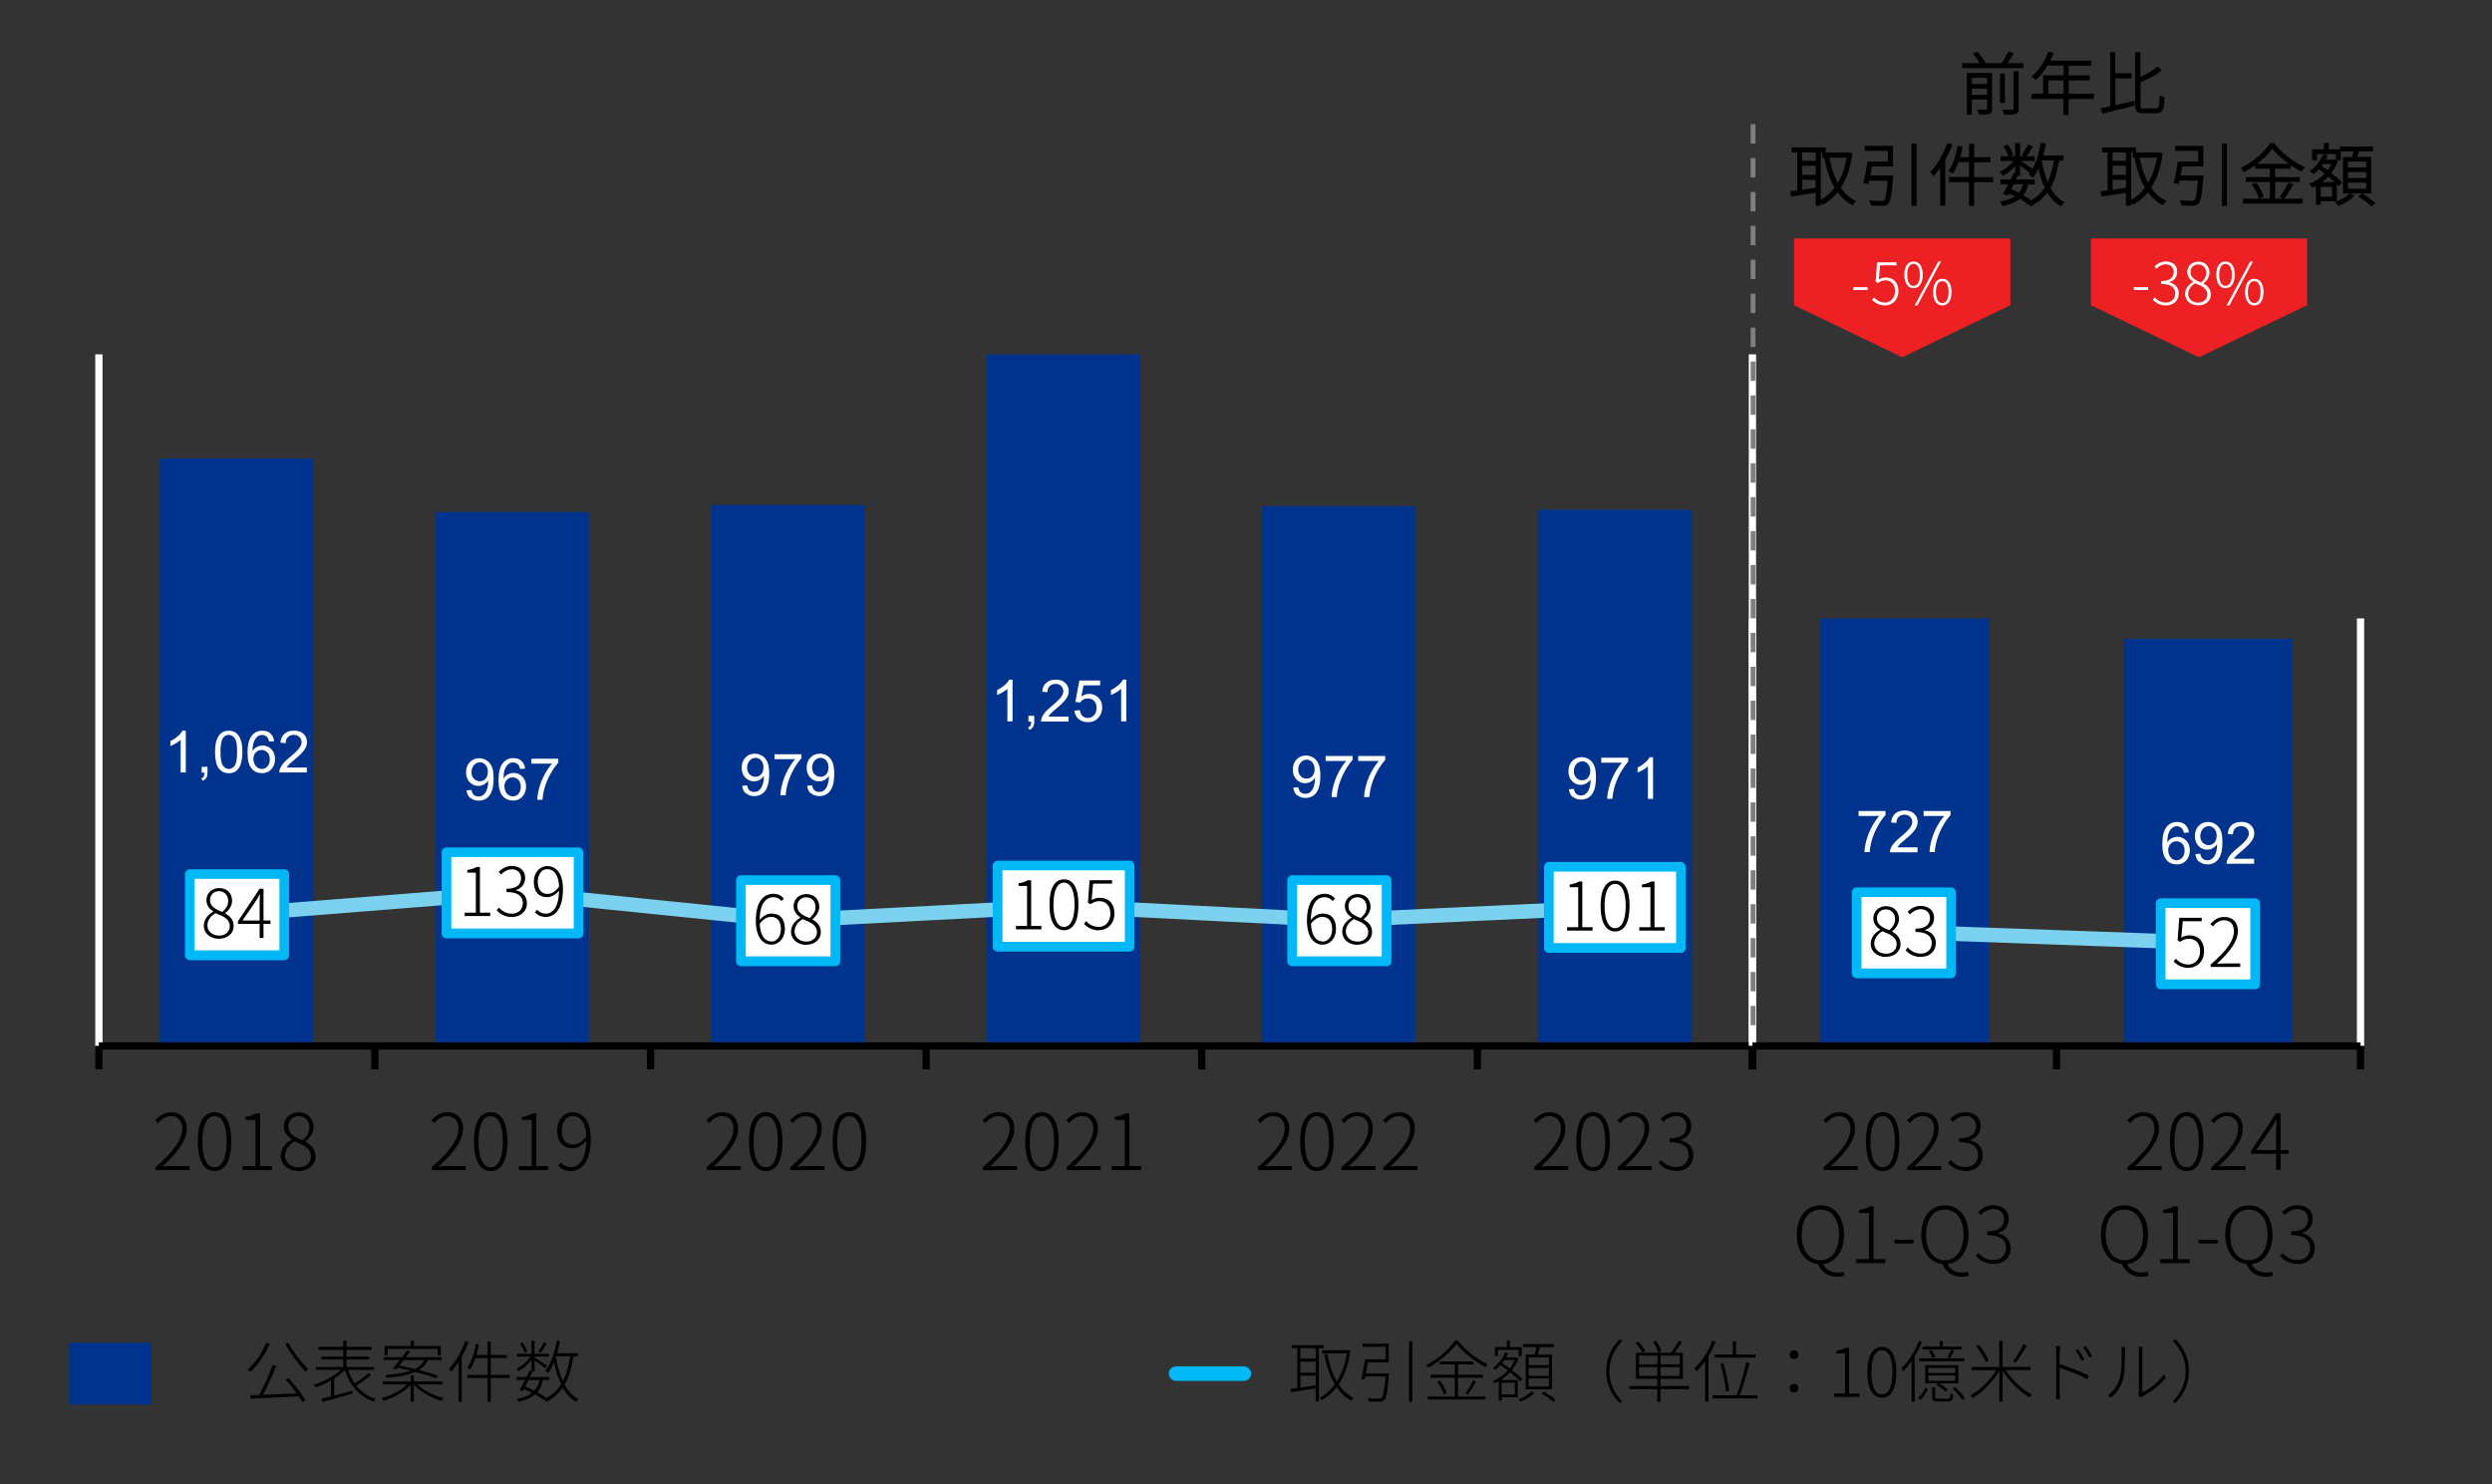 <?xml version="1.0" encoding="UTF-8"?>
<svg id="_レイヤー_1" data-name="レイヤー 1" xmlns="http://www.w3.org/2000/svg" viewBox="0 0 257.14 153.17">
  <rect x="0" y="0" width="257.14" height="153.17" fill="#333333" stroke="none"/>
  <defs>
    <style>
      .cls-1 {
        fill: #7f7f7f;
      }

      .cls-2 {
        fill: #00338d;
      }

      .cls-3 {
        fill: #fff;
      }

      .cls-4 {
        fill: #00b8f5;
      }

      .cls-5 {
        fill: #7bd1ee;
      }

      .cls-6 {
        fill: #ed2124;
        fill-rule: evenodd;
      }
    </style>
  </defs>
  <polygon class="cls-6" points="238.06 24.62 238.06 31.5 226.9 36.87 215.75 31.5 215.75 24.62 238.06 24.62"/>
  <rect class="cls-3" x="220.18" y="29.64" width="1.48" height=".29"/>
  <path class="cls-3" d="M226.82,31.24c-.59,0-1.03-.39-1.03-.9,0-.47.3-.85.71-1.1.66.26,1.27.5,1.27,1.16,0,.47-.38.83-.96.83ZM227.12,29.15c-.55-.22-1.09-.46-1.09-1.06,0-.46.33-.8.79-.8.53,0,.84.4.84.88,0,.36-.19.69-.53.98ZM226.82,31.52c.78,0,1.31-.49,1.31-1.11s-.37-.92-.74-1.14v-.03c.25-.2.6-.61.6-1.09,0-.66-.43-1.15-1.16-1.15-.64,0-1.13.44-1.13,1.08,0,.46.29.79.6,1v.02c-.4.22-.83.65-.83,1.25,0,.67.57,1.16,1.35,1.16ZM223.5,31.52c.74,0,1.32-.47,1.32-1.24,0-.62-.43-1.01-.96-1.13v-.03c.47-.16.8-.52.8-1.08,0-.68-.51-1.06-1.18-1.06-.5,0-.87.23-1.17.52l.2.24c.24-.26.58-.46.96-.46.5,0,.83.32.83.79,0,.52-.34.94-1.3.94v.29c1.04,0,1.45.4,1.45.98s-.41.94-.97.94-.9-.26-1.15-.53l-.2.23c.28.29.68.6,1.36.6Z"/>
  <path class="cls-3" d="M232.61,31.28c-.4,0-.66-.41-.66-1.14s.26-1.13.66-1.13.65.4.65,1.13-.26,1.14-.65,1.14ZM232.61,31.52c.58,0,.95-.49.95-1.38s-.37-1.37-.95-1.37-.95.49-.95,1.37.37,1.38.95,1.38ZM229.76,31.52h.28l2.43-4.53h-.28l-2.43,4.53ZM229.64,29.5c-.4,0-.65-.41-.65-1.15s.26-1.12.65-1.12.66.4.66,1.12-.26,1.15-.66,1.15ZM229.64,29.74c.59,0,.95-.5.95-1.39s-.36-1.36-.95-1.36-.95.49-.95,1.36.37,1.39.95,1.39Z"/>
  <path class="cls-2" d="M44.92,107.95h15.84v-55.11h-15.84v55.11ZM158.68,107.95h15.84v-55.35h-15.84v55.35ZM130.24,107.95h15.84v-55.72h-15.84v55.72ZM73.36,107.95h15.84v-55.84h-15.84v55.84ZM16.48,107.95h15.84v-60.64h-15.84v60.64ZM101.8,107.95h15.84V36.57h-15.84v71.38Z"/>
  <polyline class="cls-3" points="181.2 107.95 181.2 36.57 180.45 36.57 180.45 107.95"/>
  <polyline class="cls-3" points="10.58 107.95 10.58 36.57 9.83 36.57 9.83 107.95"/>
  <polyline points="10.2 108.32 180.83 108.32 180.83 107.57 10.2 107.57"/>
  <path d="M180.45,107.95v2.41h.75v-2.41h-.75ZM152.07,107.95v2.41h.75v-2.41h-.75ZM123.63,107.95v2.41h.75v-2.41h-.75ZM95.19,107.95v2.41h.75v-2.41h-.75ZM66.75,107.95v2.41h.75v-2.41h-.75ZM38.31,107.95v2.41h.75v-2.41h-.75ZM9.83,107.95v2.41h.75v-2.41h-.75Z"/>
  <path class="cls-5" d="M24.48,95.1l28.35-2.25,28.37,2.89h.12s28.4-1.48,28.4-1.48l28.4,1.44h.07s28.45-1.32,28.45-1.32c.41-.02.73-.37.71-.78-.02-.41-.37-.73-.78-.71l-28.41,1.32-28.4-1.44h-.08s-28.38,1.48-28.38,1.48l-28.38-2.89h-.14s-28.42,2.26-28.42,2.26c-.41.03-.72.39-.69.81.03.41.39.72.81.69h0Z"/>
  <path class="cls-3" d="M19.16,75.41h-.34c-.09.19-.25.38-.47.57s-.48.37-.77.5v.51c.16-.06.35-.15.56-.27s.37-.24.5-.36v3.36h.53v-4.31Z"/>
  <path class="cls-3" d="M21.11,79.72c0,.18-.04.31-.09.41s-.13.17-.25.22l.15.23c.17-.07.29-.18.37-.31s.12-.31.12-.53v-.6h-.6v.6h.3Z"/>
  <path class="cls-3" d="M26.39,77.66c.17-.17.37-.26.61-.26s.44.09.6.26.24.4.24.7-.08.55-.24.73-.35.27-.57.27c-.15,0-.3-.04-.44-.13s-.25-.21-.32-.38-.12-.34-.12-.52c0-.28.08-.5.25-.67ZM27.91,75.69c-.22-.19-.49-.28-.83-.28-.45,0-.81.16-1.08.49-.31.38-.46.98-.46,1.81,0,.74.14,1.27.42,1.6s.64.48,1.08.48c.26,0,.49-.06.69-.18s.36-.3.48-.53.17-.48.17-.75c0-.41-.12-.74-.37-1s-.55-.39-.9-.39c-.2,0-.39.05-.58.14s-.34.24-.47.43c0-.43.05-.76.15-.99s.23-.41.39-.53c.13-.09.27-.14.44-.14.21,0,.38.08.53.23.09.09.15.24.2.45l.52-.04c-.04-.33-.17-.6-.39-.79ZM23.02,76.15c.14-.21.34-.31.58-.31s.45.12.62.35.25.7.25,1.41-.08,1.17-.25,1.41-.37.35-.61.35-.45-.12-.61-.35-.25-.7-.25-1.41.09-1.19.27-1.45ZM22.63,79.35c.24.3.56.45.98.45.31,0,.57-.08.78-.25s.36-.41.46-.72.16-.72.16-1.22c0-.43-.03-.76-.1-1.02s-.15-.46-.27-.64-.26-.31-.43-.4-.38-.14-.61-.14c-.31,0-.57.08-.78.25s-.36.41-.47.72-.16.72-.16,1.23c0,.81.14,1.39.42,1.75Z"/>
  <path class="cls-3" d="M29.58,79.21c.06-.1.13-.19.22-.29s.29-.27.61-.54c.38-.32.65-.57.81-.76s.28-.36.35-.52.11-.33.11-.51c0-.34-.12-.62-.36-.85s-.57-.34-.98-.34-.73.11-.98.32-.38.52-.42.92l.54.06c0-.27.08-.48.23-.63s.36-.23.61-.23c.24,0,.44.07.58.22s.22.32.22.53-.08.41-.25.63-.48.53-.95.91c-.3.25-.53.46-.69.65s-.27.38-.35.57c-.04.12-.07.24-.06.37h2.84v-.51h-2.11Z"/>
  <path class="cls-3" d="M52.29,80.49c.17-.17.37-.26.61-.26s.44.09.6.26.24.4.24.7-.08.55-.24.73-.35.27-.57.27c-.15,0-.3-.04-.44-.13s-.25-.21-.32-.38-.12-.34-.12-.52c0-.28.08-.5.25-.67ZM53.81,78.52c-.22-.19-.49-.28-.83-.28-.45,0-.81.16-1.08.49-.31.38-.46.98-.46,1.81,0,.74.14,1.27.42,1.6s.64.48,1.08.48c.26,0,.49-.06.69-.18s.36-.3.48-.53.17-.48.17-.75c0-.41-.12-.74-.37-1s-.55-.39-.9-.39c-.2,0-.39.05-.58.14s-.34.24-.47.43c0-.43.05-.76.15-.99s.23-.41.39-.53c.13-.09.27-.14.44-.14.21,0,.38.08.53.23.09.09.15.24.2.45l.52-.04c-.04-.33-.17-.6-.39-.79ZM50.11,80.37c-.16.17-.36.26-.6.26s-.45-.09-.61-.26-.25-.39-.25-.67c0-.3.09-.55.26-.74s.38-.29.61-.29.42.09.58.27.24.42.24.72-.08.54-.24.71ZM48.57,82.35c.21.19.49.28.82.28.32,0,.59-.08.83-.25s.41-.42.53-.74.18-.76.18-1.31-.06-.93-.18-1.21-.3-.49-.53-.64-.49-.23-.77-.23c-.39,0-.71.13-.97.4s-.39.62-.39,1.05.12.76.37,1.02.55.39.9.39c.21,0,.41-.05.59-.16s.33-.24.43-.41v.11c0,.22-.02.43-.08.64s-.12.38-.2.5-.18.22-.3.3-.26.11-.43.11c-.19,0-.34-.05-.47-.16s-.2-.28-.25-.52l-.51.05c.04.34.17.6.38.79Z"/>
  <path class="cls-3" d="M56.95,78.82c-.27.3-.52.68-.76,1.12s-.42.91-.55,1.38-.19.89-.2,1.22h.54c.03-.43.1-.82.2-1.18.15-.51.35-1.01.62-1.49s.54-.87.81-1.16v-.41h-2.78v.51h2.1Z"/>
  <path class="cls-3" d="M82.04,78.36c-.27.3-.52.68-.76,1.12s-.42.91-.55,1.38-.19.89-.2,1.22h.54c.03-.43.1-.82.2-1.18.15-.51.35-1.01.62-1.49s.54-.87.81-1.16v-.41h-2.78v.51h2.1ZM78.55,79.91c-.16.17-.36.26-.6.26s-.45-.09-.61-.26-.25-.39-.25-.67c0-.3.09-.55.26-.74s.38-.29.61-.29.42.09.58.27.24.42.24.72-.08.54-.24.71ZM77.01,81.88c.21.19.49.28.82.28.32,0,.59-.08.83-.25s.41-.42.53-.74.18-.76.18-1.31-.06-.93-.18-1.21-.3-.49-.53-.64-.49-.23-.77-.23c-.39,0-.71.13-.97.4s-.39.62-.39,1.05.12.76.37,1.02.55.39.9.39c.21,0,.41-.05.59-.16s.33-.24.43-.41v.11c0,.22-.02.43-.08.64s-.12.38-.2.5-.18.22-.3.3-.26.11-.43.11c-.19,0-.34-.05-.47-.16s-.2-.28-.25-.52l-.51.05c.04.34.17.6.38.79Z"/>
  <path class="cls-3" d="M85.26,79.91c-.16.17-.36.26-.6.26s-.45-.09-.61-.26-.25-.39-.25-.67c0-.3.09-.55.26-.74s.38-.29.61-.29.42.09.58.27.24.42.24.72-.08.54-.24.71ZM83.72,81.88c.21.19.49.28.82.28.32,0,.59-.08.83-.25s.41-.42.53-.74.18-.76.18-1.31-.06-.93-.18-1.21-.3-.49-.53-.64-.49-.23-.77-.23c-.39,0-.71.13-.97.4s-.39.62-.39,1.05.12.76.37,1.02.55.39.9.39c.21,0,.41-.05.59-.16s.33-.24.43-.41v.11c0,.22-.02.43-.08.64s-.12.38-.2.5-.18.22-.3.3-.26.11-.43.11c-.19,0-.34-.05-.47-.16s-.2-.28-.25-.52l-.51.05c.04.34.17.6.38.79Z"/>
  <path class="cls-3" d="M104.47,70.14h-.34c-.09.19-.25.38-.47.57s-.48.37-.77.5v.51c.16-.06.35-.15.56-.27s.37-.24.5-.36v3.36h.53v-4.31Z"/>
  <path class="cls-3" d="M106.42,74.46c0,.18-.04.31-.09.41s-.13.17-.25.22l.15.23c.17-.07.29-.18.37-.31s.12-.31.12-.53v-.6h-.6v.6h.3Z"/>
  <path class="cls-3" d="M111.3,74.2c.25.22.57.33.96.33.48,0,.85-.17,1.13-.52.23-.28.34-.62.34-1.01,0-.41-.13-.74-.39-1s-.57-.39-.95-.39c-.28,0-.55.09-.81.27l.23-1.15h1.71v-.5h-2.14l-.42,2.21.5.06c.08-.12.19-.22.32-.3s.29-.12.46-.12c.27,0,.49.09.66.26s.25.41.25.71c0,.32-.09.57-.26.76s-.39.29-.64.29c-.21,0-.39-.07-.54-.2s-.24-.34-.29-.61l-.55.05c.04.36.18.65.42.87ZM108.18,73.95c.06-.1.13-.19.22-.29s.29-.27.61-.54c.38-.32.65-.57.81-.76s.28-.36.35-.52.11-.33.11-.51c0-.34-.12-.62-.36-.85s-.57-.34-.98-.34-.73.11-.98.32-.38.52-.42.92l.54.06c0-.27.08-.48.23-.63s.36-.23.61-.23c.24,0,.44.07.58.22s.22.32.22.53-.08.41-.25.63-.48.53-.95.91c-.3.25-.53.46-.69.65s-.27.38-.35.57c-.04.12-.07.24-.06.37h2.84v-.51h-2.11Z"/>
  <path class="cls-3" d="M116.21,70.14h-.34c-.09.19-.25.38-.47.57s-.48.37-.77.5v.51c.16-.06.35-.15.56-.27s.37-.24.5-.36v3.36h.53v-4.31Z"/>
  <path class="cls-3" d="M138.91,78.54c-.27.3-.52.68-.76,1.12s-.42.91-.55,1.38-.19.89-.2,1.22h.54c.03-.43.1-.82.2-1.18.15-.51.35-1.01.62-1.49s.54-.87.81-1.16v-.41h-2.78v.51h2.1ZM135.42,80.1c-.16.17-.36.26-.6.26s-.45-.09-.61-.26-.25-.39-.25-.67c0-.3.09-.55.26-.74s.38-.29.61-.29.42.09.58.27.24.42.24.72-.08.54-.24.71ZM133.88,82.07c.21.19.49.28.82.28.32,0,.59-.08.83-.25s.41-.42.53-.74.18-.76.18-1.31-.06-.93-.18-1.21-.3-.49-.53-.64-.49-.23-.77-.23c-.39,0-.71.13-.97.4s-.39.62-.39,1.05.12.76.37,1.02.55.39.9.39c.21,0,.41-.05.59-.16s.33-.24.43-.41v.11c0,.22-.02.43-.08.64s-.12.38-.2.5-.18.22-.3.3-.26.11-.43.11c-.19,0-.34-.05-.47-.16s-.2-.28-.25-.52l-.51.05c.04.34.17.6.38.79Z"/>
  <path class="cls-3" d="M142.27,78.54c-.27.3-.52.68-.76,1.12s-.42.91-.55,1.38-.19.89-.2,1.22h.54c.03-.43.1-.82.2-1.18.15-.51.35-1.01.62-1.49s.54-.87.81-1.16v-.41h-2.78v.51h2.1Z"/>
  <path class="cls-3" d="M167.35,78.72c-.27.3-.52.68-.76,1.12s-.42.91-.55,1.38-.19.89-.2,1.22h.54c.03-.43.1-.82.2-1.18.15-.51.35-1.01.62-1.49s.54-.87.81-1.16v-.41h-2.78v.51h2.1ZM163.86,80.27c-.16.17-.36.26-.6.26s-.45-.09-.61-.26-.25-.39-.25-.67c0-.3.09-.55.26-.74s.38-.29.61-.29.42.09.58.27.24.42.24.72-.08.54-.24.71ZM162.32,82.24c.21.19.49.28.82.28.32,0,.59-.08.83-.25s.41-.42.53-.74.18-.76.18-1.31-.06-.93-.18-1.21-.3-.49-.53-.64-.49-.23-.77-.23c-.39,0-.71.13-.97.4s-.39.62-.39,1.05.12.76.37,1.02.55.39.9.39c.21,0,.41-.05.59-.16s.33-.24.43-.41v.11c0,.22-.02.43-.08.64s-.12.38-.2.5-.18.22-.3.3-.26.11-.43.11c-.19,0-.34-.05-.47-.16s-.2-.28-.25-.52l-.51.05c.04.34.17.6.38.79Z"/>
  <path class="cls-3" d="M170.56,78.14h-.34c-.09.19-.25.38-.47.57s-.48.37-.77.5v.51c.16-.06.35-.15.56-.27s.37-.24.5-.36v3.36h.53v-4.31Z"/>
  <rect class="cls-3" x="19.58" y="90.2" width="9.75" height="8.38"/>
  <path class="cls-4" d="M19.58,90.2v.5h9.25v7.38h-8.75v-7.87s-.5,0-.5,0v.5-.5h-.5v8.38c0,.13.05.26.15.35.09.09.22.15.35.15h9.75c.13,0,.26-.05.35-.15.09-.09.15-.22.15-.35v-8.38c0-.13-.05-.26-.15-.35s-.22-.15-.35-.15h-9.75c-.13,0-.26.05-.35.15-.09.09-.15.22-.15.35h.5Z"/>
  <path d="M27.91,95h-.72v-3.28h-.4l-2.24,3.37v.26h2.24v1.45h.4v-1.45h.72v-.34ZM25.02,95l1.38-2.01c.15-.23.29-.47.4-.7h.03c-.02.24-.04.61-.04.84v1.87h-1.77ZM22.59,96.55c-.69,0-1.19-.45-1.19-1.04,0-.55.35-.99.83-1.27.77.3,1.48.58,1.48,1.35,0,.54-.44.97-1.11.97ZM22.94,94.12c-.63-.25-1.27-.54-1.27-1.22,0-.54.38-.93.91-.93.62,0,.97.47.97,1.02,0,.42-.22.8-.62,1.13ZM22.59,96.88c.9,0,1.52-.57,1.52-1.29s-.43-1.06-.86-1.32v-.03c.29-.23.7-.71.7-1.26,0-.77-.5-1.33-1.34-1.33-.74,0-1.31.52-1.31,1.25,0,.54.33.91.7,1.16v.03c-.47.26-.97.75-.97,1.45,0,.77.66,1.35,1.57,1.35Z"/>
  <path d="M25.04,120.76h3.02v-.41h-1.22v-5.45h-.38c-.28.16-.64.29-1.12.37v.31h1.02v4.77h-1.33v.41ZM22.14,120.47c-.76,0-1.26-.88-1.26-2.66s.5-2.62,1.26-2.62,1.25.88,1.25,2.62-.5,2.66-1.25,2.66ZM22.14,120.86c1.06,0,1.72-1,1.72-3.06s-.66-3.02-1.72-3.02-1.73.98-1.73,3.02.66,3.06,1.73,3.06ZM16.03,120.76h3.53v-.42h-1.83c-.31,0-.64.02-.96.05,1.56-1.46,2.51-2.69,2.51-3.92,0-1.01-.6-1.68-1.62-1.68-.71,0-1.21.35-1.65.84l.3.28c.34-.42.8-.73,1.3-.73.83,0,1.2.57,1.2,1.3,0,1.06-.79,2.27-2.77,3.98v.29Z"/>
  <path d="M30.8,120.48c-.8,0-1.38-.52-1.38-1.21,0-.64.4-1.14.96-1.47.88.35,1.7.67,1.7,1.56,0,.63-.51,1.12-1.29,1.12ZM31.21,117.68c-.73-.29-1.46-.62-1.46-1.42,0-.62.44-1.07,1.05-1.07.72,0,1.13.54,1.13,1.17,0,.48-.25.92-.72,1.31ZM30.8,120.86c1.05,0,1.75-.66,1.75-1.49s-.5-1.23-1-1.53v-.04c.33-.27.8-.82.8-1.46,0-.88-.58-1.54-1.55-1.54-.85,0-1.51.59-1.51,1.45,0,.62.39,1.05.8,1.33v.03c-.54.3-1.12.87-1.12,1.67,0,.89.76,1.56,1.82,1.56Z"/>
  <rect class="cls-3" x="46.08" y="87.95" width="13.62" height="8.38"/>
  <path class="cls-4" d="M46.08,87.95v.5h13.12v7.38h-12.63v-7.87s-.5,0-.5,0v.5-.5h-.5v8.38c0,.13.05.26.15.35.09.09.22.15.35.15h13.62c.13,0,.26-.05.35-.15.09-.09.15-.22.15-.35v-8.38c0-.13-.05-.26-.15-.35s-.22-.15-.35-.15h-13.62c-.13,0-.26.05-.35.15-.09.09-.15.22-.15.35h.5Z"/>
  <path d="M55.19,94.14c.27.29.63.49,1.12.49.93,0,1.78-.77,1.78-2.9,0-1.53-.65-2.35-1.64-2.35-.74,0-1.37.67-1.37,1.62,0,1.03.52,1.59,1.37,1.59.47,0,.9-.27,1.24-.67-.04,1.75-.67,2.37-1.38,2.37-.35,0-.65-.14-.88-.4l-.24.26ZM56.51,92.26c-.7,0-1.02-.54-1.02-1.27s.41-1.29.96-1.29c.79,0,1.2.7,1.24,1.81-.38.53-.81.74-1.18.74ZM52.84,94.63c.86,0,1.53-.55,1.53-1.43,0-.72-.5-1.18-1.11-1.31v-.04c.54-.18.93-.6.93-1.25,0-.79-.59-1.22-1.37-1.23-.58,0-1.01.27-1.36.6l.24.28c.28-.3.68-.53,1.11-.54.58,0,.96.37.96.92,0,.61-.39,1.09-1.5,1.09v.34c1.21,0,1.68.46,1.68,1.14s-.47,1.09-1.13,1.09-1.04-.31-1.34-.62l-.23.27c.32.34.79.7,1.58.7ZM47.96,94.54h2.62v-.35h-1.06v-4.72h-.33c-.24.14-.56.25-.97.32v.27h.88v4.13h-1.15v.35Z"/>
  <path d="M53.54,120.76h3.02v-.41h-1.22v-5.45h-.38c-.28.16-.64.29-1.12.37v.31h1.02v4.77h-1.33v.41ZM50.64,120.47c-.76,0-1.26-.88-1.26-2.66s.5-2.62,1.26-2.62,1.25.88,1.25,2.62-.5,2.66-1.25,2.66ZM50.64,120.86c1.06,0,1.72-1,1.72-3.06s-.66-3.02-1.72-3.02-1.73.98-1.73,3.02.66,3.06,1.73,3.06ZM44.53,120.76h3.53v-.42h-1.83c-.31,0-.64.02-.96.05,1.56-1.46,2.51-2.69,2.51-3.92,0-1.01-.6-1.68-1.62-1.68-.71,0-1.21.35-1.65.84l.3.28c.34-.42.8-.73,1.3-.73.83,0,1.2.57,1.2,1.3,0,1.06-.79,2.27-2.77,3.98v.29Z"/>
  <path d="M57.61,120.3c.31.33.72.56,1.29.56,1.07,0,2.06-.88,2.06-3.35,0-1.77-.76-2.72-1.89-2.72-.85,0-1.58.77-1.58,1.87,0,1.19.6,1.84,1.58,1.84.55,0,1.05-.31,1.43-.78-.05,2.03-.78,2.73-1.59,2.73-.4,0-.76-.16-1.02-.47l-.28.31ZM59.13,118.13c-.81,0-1.17-.62-1.17-1.46s.47-1.49,1.11-1.49c.92,0,1.38.81,1.43,2.09-.44.61-.93.86-1.37.86Z"/>
  <rect class="cls-3" x="76.45" y="90.82" width="9.75" height="8.38"/>
  <path class="cls-4" d="M76.45,90.82v.5h9.25v7.38h-8.75v-7.87s-.5,0-.5,0v.5-.5h-.5v8.38c0,.13.05.26.15.35.09.09.22.15.35.15h9.75c.13,0,.26-.05.35-.15.09-.09.15-.22.15-.35v-8.38c0-.13-.05-.26-.15-.35s-.22-.15-.35-.15h-9.75c-.13,0-.26.05-.35.15-.09.09-.15.22-.15.35h.5Z"/>
  <path d="M83.18,97.17c-.69,0-1.19-.45-1.19-1.04,0-.55.35-.99.83-1.27.77.3,1.48.58,1.48,1.35,0,.54-.44.97-1.11.97ZM83.54,94.75c-.63-.25-1.27-.54-1.27-1.22,0-.54.38-.93.91-.93.62,0,.97.47.97,1.02,0,.42-.22.8-.62,1.13ZM83.18,97.5c.9,0,1.52-.57,1.52-1.29s-.43-1.06-.86-1.32v-.03c.29-.23.7-.71.7-1.26,0-.77-.5-1.33-1.34-1.33-.74,0-1.31.52-1.31,1.25,0,.54.33.91.7,1.16v.03c-.47.26-.97.75-.97,1.45,0,.77.66,1.35,1.57,1.35ZM80.89,92.73c-.26-.29-.61-.49-1.08-.49-.95,0-1.82.72-1.82,2.77,0,1.61.65,2.48,1.63,2.48.74,0,1.37-.67,1.37-1.62,0-1.04-.51-1.59-1.38-1.59-.45,0-.89.25-1.22.66.02-1.75.67-2.35,1.43-2.35.31,0,.61.14.83.4l.24-.26ZM79.62,97.16c-.77,0-1.17-.71-1.23-1.82.39-.53.83-.72,1.16-.72.72,0,1.03.53,1.03,1.27s-.41,1.28-.96,1.28Z"/>
  <path d="M81.54,120.76h3.53v-.42h-1.83c-.31,0-.64.02-.96.05,1.56-1.46,2.51-2.69,2.51-3.92,0-1.01-.6-1.68-1.62-1.68-.71,0-1.21.35-1.65.84l.3.28c.34-.42.8-.73,1.3-.73.83,0,1.2.57,1.2,1.3,0,1.06-.79,2.27-2.77,3.98v.29ZM79.02,120.47c-.76,0-1.26-.88-1.26-2.66s.5-2.62,1.26-2.62,1.25.88,1.25,2.62-.5,2.66-1.25,2.66ZM79.02,120.86c1.06,0,1.72-1,1.72-3.06s-.66-3.02-1.72-3.02-1.73.98-1.73,3.02.66,3.06,1.73,3.06ZM72.91,120.76h3.53v-.42h-1.83c-.31,0-.64.02-.96.05,1.56-1.46,2.51-2.69,2.51-3.92,0-1.01-.6-1.68-1.62-1.68-.71,0-1.21.35-1.65.84l.3.28c.34-.42.8-.73,1.3-.73.83,0,1.2.57,1.2,1.3,0,1.06-.79,2.27-2.77,3.98v.29Z"/>
  <path d="M87.65,120.47c-.76,0-1.26-.88-1.26-2.66s.5-2.62,1.26-2.62,1.25.88,1.25,2.62-.5,2.66-1.25,2.66ZM87.65,120.86c1.06,0,1.72-1,1.72-3.06s-.66-3.02-1.72-3.02-1.73.98-1.73,3.02.66,3.06,1.73,3.06Z"/>
  <rect class="cls-3" x="102.95" y="89.32" width="13.62" height="8.38"/>
  <path class="cls-4" d="M102.95,89.32v.5h13.12v7.38h-12.63v-7.87s-.5,0-.5,0v.5-.5h-.5v8.38c0,.13.05.26.15.35.09.09.22.15.35.15h13.62c.13,0,.26-.05.35-.15.09-.09.15-.22.15-.35v-8.38c0-.13-.05-.26-.15-.35-.09-.09-.22-.15-.35-.15h-13.62c-.13,0-.26.05-.35.15-.09.09-.15.22-.15.35h.5Z"/>
  <path d="M113.4,96c.81,0,1.59-.62,1.59-1.72s-.67-1.63-1.5-1.63c-.35,0-.61.1-.85.24l.15-1.7h1.96v-.35h-2.32l-.17,2.32.26.16c.29-.19.53-.32.9-.32.71,0,1.16.49,1.16,1.3s-.54,1.36-1.18,1.36-1.04-.29-1.33-.6l-.22.29c.33.32.78.66,1.57.66ZM109.79,95.66c-.66,0-1.09-.77-1.09-2.3s.43-2.27,1.09-2.27,1.09.76,1.09,2.27-.43,2.3-1.09,2.3ZM109.79,96c.92,0,1.49-.86,1.49-2.64s-.57-2.61-1.49-2.61-1.5.85-1.5,2.61.57,2.64,1.5,2.64ZM104.84,95.91h2.62v-.35h-1.06v-4.72h-.33c-.24.14-.56.25-.97.32v.27h.88v4.13h-1.15v.35Z"/>
  <path d="M110.04,120.76h3.53v-.42h-1.83c-.31,0-.64.02-.96.05,1.56-1.46,2.51-2.69,2.51-3.92,0-1.01-.6-1.68-1.62-1.68-.71,0-1.21.35-1.65.84l.3.28c.34-.42.8-.73,1.3-.73.83,0,1.2.57,1.2,1.3,0,1.06-.79,2.27-2.77,3.98v.29ZM107.52,120.47c-.76,0-1.26-.88-1.26-2.66s.5-2.62,1.26-2.62,1.25.88,1.25,2.62-.5,2.66-1.25,2.66ZM107.52,120.86c1.06,0,1.72-1,1.72-3.06s-.66-3.02-1.72-3.02-1.73.98-1.73,3.02.66,3.06,1.73,3.06ZM101.41,120.76h3.53v-.42h-1.83c-.31,0-.64.02-.96.05,1.56-1.46,2.51-2.69,2.51-3.92,0-1.01-.6-1.68-1.62-1.68-.71,0-1.21.35-1.65.84l.3.28c.34-.42.8-.73,1.3-.73.83,0,1.2.57,1.2,1.3,0,1.06-.79,2.27-2.77,3.98v.29Z"/>
  <path d="M114.74,120.76h3.02v-.41h-1.22v-5.45h-.38c-.28.16-.64.29-1.12.37v.31h1.02v4.77h-1.33v.41Z"/>
  <rect class="cls-3" x="133.33" y="90.82" width="9.75" height="8.38"/>
  <path class="cls-4" d="M133.33,90.82v.5h9.25v7.38h-8.75v-7.87s-.5,0-.5,0v.5-.5h-.5v8.38c0,.13.05.26.15.35.09.09.22.15.35.15h9.75c.13,0,.26-.05.35-.15.09-.09.15-.22.15-.35v-8.38c0-.13-.05-.26-.15-.35-.09-.09-.22-.15-.35-.15h-9.75c-.13,0-.26.05-.35.15-.09.09-.15.22-.15.35h.5Z"/>
  <path d="M140.06,97.17c-.69,0-1.19-.45-1.19-1.04,0-.55.35-.99.83-1.27.77.3,1.48.58,1.48,1.35,0,.54-.44.97-1.11.97ZM140.41,94.75c-.63-.25-1.27-.54-1.27-1.22,0-.54.38-.93.91-.93.62,0,.97.47.97,1.02,0,.42-.22.8-.62,1.13ZM140.06,97.5c.9,0,1.52-.57,1.52-1.29s-.43-1.06-.86-1.32v-.03c.29-.23.7-.71.7-1.26,0-.77-.5-1.33-1.34-1.33-.74,0-1.31.52-1.31,1.25,0,.54.33.91.7,1.16v.03c-.47.26-.97.75-.97,1.45,0,.77.66,1.35,1.57,1.35ZM137.76,92.73c-.26-.29-.61-.49-1.08-.49-.95,0-1.82.72-1.82,2.77,0,1.61.65,2.48,1.63,2.48.74,0,1.37-.67,1.37-1.62,0-1.04-.51-1.59-1.38-1.59-.45,0-.89.25-1.22.66.02-1.75.67-2.35,1.43-2.35.31,0,.61.14.83.4l.24-.26ZM136.5,97.16c-.77,0-1.17-.71-1.23-1.82.39-.53.83-.72,1.16-.72.72,0,1.03.53,1.03,1.27s-.41,1.28-.96,1.28Z"/>
  <path d="M138.42,120.76h3.53v-.42h-1.83c-.31,0-.64.02-.96.05,1.56-1.46,2.51-2.69,2.51-3.92,0-1.01-.6-1.68-1.62-1.68-.71,0-1.21.35-1.65.84l.3.28c.34-.42.8-.73,1.3-.73.83,0,1.2.57,1.2,1.3,0,1.06-.79,2.27-2.77,3.98v.29ZM135.89,120.47c-.76,0-1.26-.88-1.26-2.66s.5-2.62,1.26-2.62,1.25.88,1.25,2.62-.5,2.66-1.25,2.66ZM135.89,120.86c1.06,0,1.72-1,1.72-3.06s-.66-3.02-1.72-3.02-1.73.98-1.73,3.02.66,3.06,1.73,3.06ZM129.78,120.76h3.53v-.42h-1.83c-.31,0-.64.02-.96.05,1.56-1.46,2.51-2.69,2.51-3.92,0-1.01-.6-1.68-1.62-1.68-.71,0-1.21.35-1.65.84l.3.28c.34-.42.8-.73,1.3-.73.83,0,1.2.57,1.2,1.3,0,1.06-.79,2.27-2.77,3.98v.29Z"/>
  <path d="M142.73,120.76h3.53v-.42h-1.83c-.31,0-.64.02-.96.05,1.56-1.46,2.51-2.69,2.51-3.92,0-1.01-.6-1.68-1.62-1.68-.71,0-1.21.35-1.65.84l.3.28c.34-.42.8-.73,1.3-.73.83,0,1.2.57,1.2,1.3,0,1.06-.79,2.27-2.77,3.98v.29Z"/>
  <rect class="cls-3" x="159.83" y="89.45" width="13.62" height="8.38"/>
  <path class="cls-4" d="M159.83,89.45v.5h13.12v7.38h-12.63v-7.87s-.5,0-.5,0v.5-.5h-.5v8.38c0,.13.05.26.15.35.09.09.22.15.35.15h13.62c.13,0,.26-.05.35-.15.09-.09.15-.22.15-.35v-8.38c0-.13-.05-.26-.15-.35-.09-.09-.22-.15-.35-.15h-13.62c-.13,0-.26.05-.35.15-.09.09-.15.22-.15.35h.5Z"/>
  <path d="M169.16,96.04h2.62v-.35h-1.06v-4.72h-.33c-.24.14-.56.25-.97.32v.27h.88v4.13h-1.15v.35ZM166.66,95.79c-.66,0-1.09-.77-1.09-2.3s.43-2.27,1.09-2.27,1.09.76,1.09,2.27-.43,2.3-1.09,2.3ZM166.66,96.13c.92,0,1.49-.86,1.49-2.64s-.57-2.61-1.49-2.61-1.5.85-1.5,2.61.57,2.64,1.5,2.64ZM161.71,96.04h2.62v-.35h-1.06v-4.72h-.33c-.24.14-.56.25-.97.32v.27h.88v4.13h-1.15v.35Z"/>
  <path d="M166.92,120.76h3.53v-.42h-1.83c-.31,0-.64.02-.96.05,1.56-1.46,2.51-2.69,2.51-3.92,0-1.01-.6-1.68-1.62-1.68-.71,0-1.21.35-1.65.84l.3.28c.34-.42.8-.73,1.3-.73.83,0,1.2.57,1.2,1.3,0,1.06-.79,2.27-2.77,3.98v.29ZM164.39,120.47c-.76,0-1.26-.88-1.26-2.66s.5-2.62,1.26-2.62,1.25.88,1.25,2.62-.5,2.66-1.25,2.66ZM164.39,120.86c1.06,0,1.72-1,1.72-3.06s-.66-3.02-1.72-3.02-1.73.98-1.73,3.02.66,3.06,1.73,3.06ZM158.28,120.76h3.53v-.42h-1.83c-.31,0-.64.02-.96.05,1.56-1.46,2.51-2.69,2.51-3.92,0-1.01-.6-1.68-1.62-1.68-.71,0-1.21.35-1.65.84l.3.28c.34-.42.8-.73,1.3-.73.83,0,1.2.57,1.2,1.3,0,1.06-.79,2.27-2.77,3.98v.29Z"/>
  <path d="M172.95,120.86c1,0,1.77-.64,1.77-1.66,0-.83-.58-1.36-1.29-1.51v-.04c.63-.21,1.08-.69,1.08-1.45,0-.91-.68-1.42-1.58-1.42-.67,0-1.17.31-1.57.69l.27.32c.32-.35.78-.61,1.29-.62.68,0,1.11.43,1.11,1.06,0,.7-.45,1.25-1.74,1.25v.39c1.4,0,1.95.53,1.95,1.32s-.55,1.25-1.3,1.25-1.21-.35-1.54-.72l-.27.31c.37.39.92.8,1.83.8Z"/>
  <path class="cls-2" d="M219.16,107.95h17.4v-42.03h-17.4v42.03ZM187.84,107.95h17.4v-44.12h-17.4v44.12Z"/>
  <polyline class="cls-3" points="243.95 107.95 243.95 63.82 243.2 63.82 243.2 107.95"/>
  <polyline class="cls-3" points="181.2 107.95 181.2 63.82 180.45 63.82 180.45 107.95"/>
  <polyline points="180.83 108.32 243.58 108.32 243.58 107.57 180.83 107.57"/>
  <path d="M243.2,107.95v2.41h.75v-2.41h-.75ZM211.83,107.95v2.41h.75v-2.41h-.75ZM180.45,107.95v2.41h.75v-2.41h-.75Z"/>
  <path class="cls-5" d="M196.49,96.93l31.38,1.12c.41.01.76-.31.78-.72s-.31-.76-.72-.78l-31.37-1.12c-.41-.01-.76.31-.78.72-.01.41.31.76.72.78"/>
  <path class="cls-3" d="M195.78,87.45c.06-.1.13-.19.22-.29s.29-.27.61-.54c.38-.32.65-.57.81-.76s.28-.36.35-.52.11-.33.11-.51c0-.34-.12-.62-.36-.85s-.57-.34-.98-.34-.73.11-.98.32-.38.52-.42.92l.54.06c0-.27.08-.48.23-.63s.36-.23.61-.23c.24,0,.44.07.58.22s.22.32.22.53-.08.41-.25.63-.48.53-.95.91c-.3.25-.53.46-.69.65s-.27.38-.35.57c-.04.12-.07.24-.06.37h2.84v-.51h-2.11ZM193.9,84.22c-.27.3-.52.68-.76,1.12s-.42.91-.55,1.38-.19.89-.2,1.22h.54c.03-.43.1-.82.2-1.18.15-.51.35-1.01.62-1.49s.54-.87.81-1.16v-.41h-2.78v.51h2.1Z"/>
  <path class="cls-3" d="M200.61,84.22c-.27.3-.52.68-.76,1.12s-.42.91-.55,1.38-.19.89-.2,1.22h.54c.03-.43.1-.82.2-1.18.15-.51.35-1.01.62-1.49s.54-.87.81-1.16v-.41h-2.78v.51h2.1Z"/>
  <path class="cls-3" d="M228.5,86.96c-.16.17-.36.26-.6.26s-.45-.09-.61-.26-.25-.39-.25-.67c0-.3.09-.55.26-.74s.38-.29.61-.29.42.09.58.27.24.42.24.72-.08.54-.24.71ZM226.96,88.93c.21.19.49.28.82.28.32,0,.59-.08.83-.25s.41-.42.53-.74.18-.76.18-1.31-.06-.93-.18-1.21-.3-.49-.53-.64-.49-.23-.77-.23c-.39,0-.71.13-.97.4s-.39.62-.39,1.05.12.76.37,1.02.55.39.9.39c.21,0,.41-.05.59-.16s.33-.24.43-.41v.11c0,.22-.02.43-.08.64s-.12.38-.2.5-.18.22-.3.3-.26.11-.43.11c-.19,0-.34-.05-.47-.16s-.2-.28-.25-.52l-.51.05c.04.34.17.6.38.79ZM223.97,87.08c.17-.17.37-.26.61-.26s.44.09.6.26.24.4.24.7-.08.55-.24.73-.35.27-.57.27c-.15,0-.3-.04-.44-.13s-.25-.21-.32-.38-.12-.34-.12-.52c0-.28.08-.5.25-.67ZM225.49,85.11c-.22-.19-.49-.28-.83-.28-.45,0-.81.16-1.08.49-.31.38-.46.98-.46,1.81,0,.74.14,1.27.42,1.6s.64.48,1.08.48c.26,0,.49-.06.69-.18s.36-.3.48-.53.17-.48.17-.75c0-.41-.12-.74-.37-1s-.55-.39-.9-.39c-.2,0-.39.05-.58.14s-.34.24-.47.43c0-.43.05-.76.15-.99s.23-.41.39-.53c.13-.09.27-.14.44-.14.21,0,.38.08.53.23.09.09.15.24.2.45l.52-.04c-.04-.33-.17-.6-.39-.79Z"/>
  <path class="cls-3" d="M230.51,88.63c.06-.1.13-.19.22-.29s.29-.27.61-.54c.38-.32.65-.57.81-.76s.28-.36.35-.52.11-.33.11-.51c0-.34-.12-.62-.36-.85s-.57-.34-.98-.34-.73.11-.98.32-.38.52-.42.92l.54.06c0-.27.08-.48.23-.63s.36-.23.61-.23c.24,0,.44.07.58.22s.22.32.22.53-.08.41-.25.63-.48.53-.95.91c-.3.25-.53.46-.69.65s-.27.38-.35.57c-.04.12-.07.24-.06.37h2.84v-.51h-2.11Z"/>
  <rect class="cls-3" x="191.58" y="92.07" width="9.75" height="8.38"/>
  <path class="cls-4" d="M191.58,92.07v.5h9.25v7.38h-8.75v-7.87s-.5,0-.5,0v.5-.5h-.5v8.38c0,.13.05.26.15.35.09.09.22.15.35.15h9.75c.13,0,.26-.05.35-.15.09-.09.15-.22.15-.35v-8.38c0-.13-.05-.26-.15-.35-.09-.09-.22-.15-.35-.15h-9.75c-.13,0-.26.05-.35.15-.09.09-.15.22-.15.35h.5Z"/>
  <path d="M198.22,98.75c.86,0,1.53-.55,1.53-1.43,0-.72-.5-1.18-1.11-1.31v-.04c.54-.18.93-.6.93-1.25,0-.79-.59-1.22-1.37-1.23-.58,0-1.01.27-1.36.6l.24.28c.28-.3.67-.53,1.11-.54.58,0,.96.37.96.92,0,.61-.39,1.09-1.5,1.09v.34c1.21,0,1.68.46,1.68,1.14s-.47,1.09-1.13,1.09-1.04-.31-1.34-.62l-.23.27c.32.34.79.7,1.58.7ZM194.59,98.42c-.69,0-1.19-.45-1.19-1.04,0-.55.35-.99.83-1.27.77.3,1.48.58,1.48,1.35,0,.54-.44.97-1.11.97ZM194.94,96c-.63-.25-1.27-.54-1.27-1.22,0-.54.38-.93.91-.93.62,0,.97.47.97,1.02,0,.42-.22.8-.62,1.13ZM194.59,98.75c.9,0,1.52-.57,1.52-1.29s-.43-1.06-.86-1.32v-.03c.29-.23.7-.71.7-1.26,0-.77-.5-1.33-1.34-1.33-.74,0-1.31.52-1.31,1.25,0,.54.33.91.7,1.16v.03c-.47.26-.97.75-.97,1.45,0,.77.66,1.35,1.57,1.35Z"/>
  <path d="M202.82,120.86c1,0,1.77-.64,1.77-1.66,0-.83-.58-1.36-1.29-1.51v-.04c.63-.21,1.08-.69,1.08-1.45,0-.91-.68-1.42-1.58-1.42-.67,0-1.17.31-1.57.69l.27.32c.32-.35.78-.61,1.29-.62.68,0,1.11.43,1.11,1.06,0,.7-.45,1.25-1.74,1.25v.39c1.4,0,1.95.53,1.95,1.32s-.55,1.25-1.3,1.25-1.21-.35-1.54-.72l-.27.31c.37.39.92.8,1.83.8ZM196.79,120.76h3.53v-.42h-1.83c-.31,0-.64.02-.96.05,1.56-1.46,2.51-2.69,2.51-3.92,0-1.01-.6-1.68-1.62-1.68-.71,0-1.21.35-1.65.84l.3.28c.34-.42.8-.73,1.3-.73.83,0,1.2.57,1.2,1.3,0,1.06-.79,2.27-2.77,3.98v.29ZM194.27,120.47c-.76,0-1.26-.88-1.26-2.66s.5-2.62,1.26-2.62,1.25.88,1.25,2.62-.5,2.66-1.25,2.66ZM194.27,120.86c1.06,0,1.72-1,1.72-3.06s-.66-3.02-1.72-3.02-1.73.98-1.73,3.02.66,3.06,1.73,3.06ZM188.16,120.76h3.53v-.42h-1.83c-.31,0-.64.02-.96.05,1.56-1.46,2.51-2.69,2.51-3.92,0-1.01-.6-1.68-1.62-1.68-.71,0-1.21.35-1.65.84l.3.28c.34-.42.8-.73,1.3-.73.83,0,1.2.57,1.2,1.3,0,1.06-.79,2.27-2.77,3.98v.29Z"/>
  <rect class="cls-3" x="222.95" y="93.2" width="9.75" height="8.38"/>
  <path class="cls-4" d="M222.95,93.2v.5h9.25v7.38h-8.75v-7.87s-.5,0-.5,0v.5-.5h-.5v8.38c0,.13.05.26.15.35.09.09.22.15.35.15h9.75c.13,0,.26-.05.35-.15.09-.09.15-.22.15-.35v-8.38c0-.13-.05-.26-.15-.35-.09-.09-.22-.15-.35-.15h-9.75c-.13,0-.26.05-.35.15-.09.09-.15.22-.15.35h.5Z"/>
  <path d="M190.21,131.25c-.14.05-.33.08-.59.08-.71,0-1.25-.31-1.5-.88,1.28-.14,2.16-1.3,2.16-3.04,0-1.86-1.01-3.02-2.44-3.02s-2.43,1.16-2.43,3.02c0,1.75.89,2.91,2.18,3.04.3.76.98,1.31,1.99,1.31.31,0,.59-.05.75-.1l-.1-.4ZM185.91,127.41c0-1.59.76-2.58,1.92-2.58s1.94.99,1.94,2.58-.77,2.65-1.94,2.65-1.92-1.04-1.92-2.65Z"/>
  <path d="M191.53,130.36h3.02v-.41h-1.22v-5.45h-.38c-.28.16-.64.29-1.12.37v.31h1.02v4.77h-1.33v.41Z"/>
  <rect x="195.48" y="127.94" width="1.98" height=".39"/>
  <path d="M203.05,131.25c-.14.05-.33.08-.59.08-.71,0-1.25-.31-1.5-.88,1.28-.14,2.16-1.3,2.16-3.04,0-1.86-1.01-3.02-2.44-3.02s-2.43,1.16-2.43,3.02c0,1.75.89,2.91,2.18,3.04.3.76.98,1.31,1.99,1.31.31,0,.59-.05.75-.1l-.1-.4ZM198.75,127.41c0-1.59.76-2.58,1.92-2.58s1.94.99,1.94,2.58-.77,2.65-1.94,2.65-1.92-1.04-1.92-2.65Z"/>
  <path d="M205.71,130.46c1,0,1.77-.64,1.77-1.66,0-.83-.58-1.36-1.29-1.51v-.04c.63-.21,1.08-.69,1.08-1.45,0-.91-.68-1.42-1.58-1.42-.67,0-1.17.31-1.57.69l.27.32c.32-.35.78-.61,1.29-.62.68,0,1.11.43,1.11,1.06,0,.7-.45,1.25-1.74,1.25v.39c1.4,0,1.95.53,1.95,1.32s-.55,1.25-1.3,1.25-1.21-.35-1.54-.72l-.27.31c.37.39.92.8,1.83.8Z"/>
  <path d="M228.11,99.79h3.05v-.36h-1.58c-.26,0-.56.02-.83.04,1.35-1.26,2.17-2.32,2.17-3.39,0-.88-.52-1.45-1.41-1.45-.61,0-1.04.31-1.43.73l.26.24c.29-.36.69-.63,1.13-.63.72,0,1.04.49,1.04,1.13,0,.92-.68,1.96-2.4,3.44v.25ZM225.84,99.88c.81,0,1.59-.62,1.59-1.72s-.67-1.63-1.5-1.63c-.35,0-.61.1-.85.24l.15-1.7h1.96v-.35h-2.32l-.17,2.32.26.16c.29-.19.53-.32.9-.32.71,0,1.16.49,1.16,1.3s-.54,1.36-1.18,1.36-1.04-.29-1.33-.6l-.22.29c.33.32.78.66,1.57.66Z"/>
  <path d="M236.15,118.69h-.83v-3.8h-.46l-2.59,3.89v.3h2.59v1.67h.46v-1.67h.83v-.39ZM232.81,118.69l1.59-2.32c.17-.27.33-.55.47-.81h.04c-.02.27-.05.71-.05.97v2.16h-2.05ZM228.17,120.76h3.53v-.42h-1.83c-.31,0-.64.02-.96.05,1.56-1.46,2.51-2.69,2.51-3.92,0-1.01-.6-1.68-1.62-1.68-.71,0-1.21.35-1.65.84l.3.28c.34-.42.8-.73,1.3-.73.83,0,1.2.57,1.2,1.3,0,1.06-.79,2.27-2.77,3.98v.29ZM225.64,120.47c-.76,0-1.26-.88-1.26-2.66s.5-2.62,1.26-2.62,1.25.88,1.25,2.62-.5,2.66-1.25,2.66ZM225.64,120.86c1.06,0,1.72-1,1.72-3.06s-.66-3.02-1.72-3.02-1.73.98-1.73,3.02.66,3.06,1.73,3.06ZM219.53,120.76h3.53v-.42h-1.83c-.31,0-.64.02-.96.05,1.56-1.46,2.51-2.69,2.51-3.92,0-1.01-.6-1.68-1.62-1.68-.71,0-1.21.35-1.65.84l.3.28c.34-.42.8-.73,1.3-.73.83,0,1.2.57,1.2,1.3,0,1.06-.79,2.27-2.77,3.98v.29Z"/>
  <path d="M221.58,131.25c-.14.05-.33.08-.59.08-.71,0-1.25-.31-1.5-.88,1.28-.14,2.16-1.3,2.16-3.04,0-1.86-1.01-3.02-2.44-3.02s-2.43,1.16-2.43,3.02c0,1.75.89,2.91,2.18,3.04.3.76.98,1.31,1.99,1.31.31,0,.59-.05.75-.1l-.1-.4ZM217.28,127.41c0-1.59.76-2.58,1.92-2.58s1.94.99,1.94,2.58-.77,2.65-1.94,2.65-1.92-1.04-1.92-2.65Z"/>
  <path d="M222.91,130.36h3.02v-.41h-1.22v-5.45h-.38c-.28.16-.64.29-1.12.37v.31h1.02v4.77h-1.33v.41Z"/>
  <rect x="226.86" y="127.94" width="1.98" height=".39"/>
  <path d="M234.42,131.25c-.14.05-.33.08-.59.08-.71,0-1.25-.31-1.5-.88,1.28-.14,2.16-1.3,2.16-3.04,0-1.86-1.01-3.02-2.44-3.02s-2.43,1.16-2.43,3.02c0,1.75.89,2.91,2.18,3.04.3.76.98,1.31,1.99,1.31.31,0,.59-.05.75-.1l-.1-.4ZM230.12,127.41c0-1.59.76-2.58,1.92-2.58s1.94.99,1.94,2.58-.77,2.65-1.94,2.65-1.92-1.04-1.92-2.65Z"/>
  <path d="M237.08,130.46c1,0,1.77-.64,1.77-1.66,0-.83-.58-1.36-1.29-1.51v-.04c.63-.21,1.08-.69,1.08-1.45,0-.91-.68-1.42-1.58-1.42-.67,0-1.17.31-1.57.69l.27.32c.32-.35.78-.61,1.29-.62.68,0,1.11.43,1.11,1.06,0,.7-.45,1.25-1.74,1.25v.39c1.4,0,1.95.53,1.95,1.32s-.55,1.25-1.3,1.25-1.21-.35-1.54-.72l-.27.31c.37.39.92.8,1.83.8Z"/>
  <path d="M190.83,15.83h-.06s-2.63.01-2.63.01v.33h2.53c-.19,1.18-.55,2.14-1.03,2.89-.46-.79-.78-1.77-.98-2.86l-.32.06c.23,1.2.58,2.25,1.09,3.1-.45.63-.99,1.09-1.57,1.38l.22.26c.57-.32,1.09-.76,1.54-1.34.41.58.9,1.05,1.51,1.38l.24-.28c-.62-.31-1.13-.79-1.54-1.39.58-.87,1-2.01,1.2-3.49l-.21-.06ZM188.29,15.63v-.32h-3.32v.32h.58v4.11c-.26.04-.5.07-.7.1l.06.33c.67-.1,1.61-.24,2.54-.4v1.35h.33v-5.5h.51ZM187.45,18.15h-1.58v-1.13h1.58v1.13ZM185.87,18.46h1.58v1c-.54.08-1.09.16-1.58.24v-1.24ZM187.45,16.7h-1.58v-1.07h1.58v1.07Z"/>
  <path d="M190.83,15.83l-.02-.1h-.05s-2.72.01-2.72.01v.53h2.63v-.1l-.1-.02c-.19,1.16-.54,2.11-1.02,2.86l.08.05.09-.05c-.45-.78-.77-1.75-.97-2.83l-.02-.1-.42.08-.1.02.02.1c.23,1.2.59,2.27,1.1,3.14l.09-.05-.08-.06c-.44.62-.97,1.06-1.53,1.35l-.13.07.12.1.2.24.05.08.08-.04c.58-.33,1.11-.77,1.57-1.37l-.08-.06-.08.06c.42.59.92,1.07,1.54,1.41l.08.04.05-.07.22-.26.12-.1-.14-.07c-.6-.3-1.1-.76-1.5-1.36l-.08.06.08.05c.59-.88,1.02-2.04,1.22-3.53v-.09s-.28-.09-.28-.09h-.03s-.02,0-.02,0l.02.1-.03.1.21.06.03-.1h-.1c-.2,1.46-.62,2.58-1.19,3.44l-.04.06.04.06c.42.62.94,1.11,1.58,1.42l.04-.09-.06-.08c-.09.08-.2.21-.26.3l.08.06.05-.09c-.59-.32-1.07-.77-1.48-1.35l-.08-.11-.08.11c-.44.57-.95,1-1.51,1.32l.05.09.08-.06-.24-.29-.06.08.05.09c.59-.31,1.14-.78,1.6-1.41l.04-.05-.03-.06c-.5-.83-.85-1.88-1.08-3.07l-.1.02.02.1.32-.06-.02-.1-.1.02c.2,1.09.53,2.08.99,2.89l.08.14.09-.14c.49-.77.85-1.75,1.04-2.93l.02-.12h-2.55v-.13h2.55s.06-.02.06-.02l-.02-.1-.03.1.03-.1ZM188.29,15.63h.1v-.42h-3.52v.52h.58v4.01h.1v-.1c-.27.04-.52.07-.72.1h-.1s.08.45.08.45l.02.09h.1c.68-.11,1.61-.26,2.54-.41l-.02-.1h-.1v1.45h.53v-5.5h.51v-.1h-.1v-.1h-.61v5.5h-.13v-1.37l-.12.02c-.93.15-1.86.3-2.54.4v.1s.11-.02.11-.02l-.06-.33-.1.02v.1c.22-.03.46-.06.72-.1h.09v-4.31h-.58v-.12s3.12,0,3.12,0v.22h.1v-.1.1ZM187.45,18.15v-.1h-1.48v-.94h1.38v1.04s.1,0,.1,0v-.1.1h.1v-1.23h-1.78v1.33h1.78v-.1h-.1ZM185.87,18.46v.1h1.48v.9h.1l-.02-.1c-.54.08-1.09.16-1.58.24l.02.1h.1v-1.24h-.1v.1-.1h-.1v1.35l.11-.02c.49-.08,1.04-.15,1.58-.24h.08v-1.2h-1.78v.1h.1ZM187.45,16.7v-.1h-1.48v-.87h1.38v.97h.1v-.1.1h.1v-1.17h-1.78v1.27h1.78v-.1h-.1Z"/>
  <path d="M197.34,14.9v6.24h.33v-6.24h-.33ZM192.87,18.22c.07-.36.15-.77.21-1.13h2.15v-1.93h-2.71v.32h2.38v1.29h-2.11c-.1.65-.26,1.52-.4,2.06l.33.06c.02-.1.05-.22.08-.34h2.09c-.11,1.47-.24,2.05-.42,2.22-.06.06-.15.07-.31.07s-.63,0-1.11-.06c.06.1.1.24.11.34.45.03.9.04,1.11.03.23,0,.36-.04.49-.17.23-.22.35-.87.48-2.57l.02-.17h-2.39Z"/>
  <path d="M197.34,14.9h-.1v6.34h.53v-6.44h-.53v.1h.1v.1h.23v6.04h-.14v-6.14h-.1v.1-.1ZM192.87,18.22l.1.02c.07-.36.15-.77.21-1.14l-.1-.02v.1h2.25v-2.13h-2.91v.52h2.38v1.1h-2.1s-.01.08-.01.08c-.1.64-.26,1.52-.4,2.05l-.03.11.44.07.09.02.02-.09c.02-.1.05-.21.08-.34l-.1-.02v.1h2.09v-.1h-.1c-.1,1.45-.25,2.05-.39,2.15-.03.03-.08.04-.24.04-.15,0-.63,0-1.1-.06l-.2-.02.11.17.1.29v.09s.09,0,.09,0c.33.02.66.03.9.03h.22c.23,0,.41-.05.55-.21.27-.28.38-.93.51-2.64h-.1s.1.02.1.02l.02-.2v-.1s-2.49,0-2.49,0v.1l.1.02-.1-.02v.1h2.39v-.1h-.1s-.02.15-.02.15v.02c-.12,1.7-.27,2.35-.45,2.51-.11.11-.2.14-.42.15h-.21c-.23,0-.56,0-.89-.03v.1s.09,0,.09,0c0-.12-.05-.27-.13-.39l-.08.05v.1c.48.05.96.06,1.11.06.16,0,.28,0,.38-.1.23-.23.33-.81.45-2.28v-.11s-2.27,0-2.27,0l-.02.08c-.03.12-.06.24-.08.34l.1.02.02-.1-.33-.06-.02.1.1.02c.14-.54.31-1.42.41-2.07h-.1s0,.08,0,.08h2.21v-1.49h-2.38v-.12h2.51v1.74h-2.13s-.01.08-.01.08c-.06.37-.14.77-.21,1.13l-.02.12h.12v-.1Z"/>
  <path d="M205.57,18.38h-1.96v-1.73h1.67v-.33h-1.67v-1.38h-.33v1.38h-1.15c.1-.34.19-.71.26-1.08l-.32-.06c-.16.95-.45,1.85-.88,2.44.09.05.23.14.29.19.22-.31.39-.71.55-1.16h1.25v1.73h-2.07v.33h2.07v2.46h.33v-2.46h1.96v-.33ZM200.99,14.88c-.38,1.09-1.01,2.16-1.68,2.87l.21.3c.26-.29.53-.63.77-1v4.1h.33v-4.65c.26-.48.5-1,.7-1.52l-.32-.09Z"/>
  <path d="M205.57,18.38v-.1h-1.86v-1.53h1.67v-.53h-1.67v-1.38h-.53v1.38h-1.05v.1l.09.03c.11-.35.2-.72.27-1.09l.02-.1-.42-.08-.1-.02-.02.1c-.16.94-.44,1.83-.86,2.39l-.07.09.1.05.27.18.08.07.06-.09c.22-.32.4-.73.56-1.18l-.09-.03v.1h1.15v1.53h-2.07v.53h2.07v2.46h.53v-2.46h1.96v-.53h-.1v.1h-.1v.23h-1.96v2.46h-.14v-2.46h-2.07v-.13h2.07v-1.93h-1.42l-.02.07c-.16.44-.33.83-.54,1.13l.08.06.07-.08c-.07-.06-.21-.15-.3-.2l-.05.09.08.06c.45-.61.73-1.52.89-2.48l-.1-.02-.02.1.32.06.02-.1-.1-.02c-.07.36-.16.73-.26,1.07l-.04.13h1.38v-1.38h.14v1.38h1.67v.13s-1.67,0-1.67,0v1.93h2.05v-.1h-.1.1ZM200.99,14.88l-.09-.03c-.38,1.07-1,2.14-1.66,2.83l-.06.07.06.07.2.28.07.11.09-.1c.27-.29.54-.64.78-1.02l-.08-.05h-.1v4.2h.53v-4.75h-.1l.09.05c.27-.49.51-1.01.71-1.54l.04-.1-.42-.12-.09-.03-.03.09.09.03-.03.1.32.09.03-.1-.09-.04c-.2.52-.43,1.04-.7,1.51v.02s-.01,4.58-.01,4.58h-.13v-4.35s-.18.29-.18.29c-.23.37-.49.71-.75.99l.07.07.08-.05-.22-.31-.07.07.07.07c.69-.72,1.32-1.8,1.71-2.9l-.09-.03-.03.1.03-.1Z"/>
  <path d="M212.84,16.46v-.31h-2.14c.11-.4.21-.81.29-1.25l-.33-.06c-.21,1.22-.59,2.39-1.18,3.13l.29.22c.24-.32.44-.7.61-1.12.17.85.41,1.62.73,2.28-.42.65-.97,1.15-1.73,1.52l.15-.16c-.24-.17-.54-.37-.88-.55.3-.33.49-.75.58-1.26h.66v-.3h-2c.1-.2.19-.4.28-.58h.21v-1.14c.35.25.9.65,1.09.82l.19-.26c-.19-.14-1-.67-1.29-.85v-.1h1.48v-.29h-1.48v-1.35h-.32v1.35h-1.5v.29h1.4c-.33.51-.9,1.01-1.43,1.24l.19.27c.48-.26.99-.71,1.34-1.19v1.18l-.21-.05c-.09.2-.19.43-.31.66h-1.01v.3h.86c-.19.38-.39.76-.55,1.04l.29.12.13-.22c.29.12.58.25.86.39-.38.31-.88.51-1.57.64l.17.29c.74-.17,1.3-.41,1.7-.77.34.19.65.39.88.57l.07-.07.2.29c.73-.38,1.29-.87,1.71-1.48.35.63.81,1.13,1.38,1.46.06-.09.16-.22.24-.28-.59-.31-1.06-.83-1.42-1.5.45-.77.74-1.73.92-2.92h.45ZM208.89,18.9c-.1.45-.28.81-.54,1.11-.31-.15-.63-.3-.95-.42.11-.22.23-.45.35-.68h1.15ZM210.6,16.46h1.45c-.16,1.02-.39,1.86-.76,2.55-.33-.72-.56-1.58-.72-2.5l.02-.06ZM207.61,15.96c-.07-.26-.27-.64-.48-.92l-.26.11c.2.29.4.68.47.93l.28-.12ZM209.33,15.01c-.13.29-.38.7-.56.96l.24.13c.19-.24.43-.61.62-.94l-.29-.15Z"/>
  <path d="M212.84,16.46h.1v-.41h-2.24v.1l.1.03c.11-.4.21-.82.29-1.26l.02-.1-.43-.07-.1-.02-.02.1c-.21,1.22-.59,2.37-1.16,3.09l-.06.08.08.06.27.21.08.08.07-.09c.24-.33.45-.71.62-1.14l-.09-.04-.1.02c.17.85.41,1.64.74,2.31l.09-.04-.08-.05c-.41.63-.95,1.12-1.69,1.48l.04.09.07.07.15-.16.07-.08-.09-.06c-.24-.18-.54-.37-.9-.56l-.05.09.07.07c.31-.35.51-.79.61-1.31l-.1-.02v.1h.76v-.5h-2.1v.1l.09.04c.1-.2.19-.4.28-.59l-.09-.04v.1h.31v-1.24h-.1l-.06.08c.35.25.9.65,1.08.81l.08.07.26-.34.06-.08-.08-.06c-.2-.14-1-.67-1.29-.85l-.05.08h.1s1.48,0,1.48,0v-.49h-1.48v-1.25s0-.1,0-.1h-.52v1.35h-1.5v.49h1.5v-.1l-.08-.05c-.32.49-.88.98-1.39,1.2l-.13.06.1.1.18.25.05.09.09-.05c.5-.27,1.01-.73,1.38-1.22l-.08-.06h-.1v1.06l-.09-.02-.08-.02-.03.07c-.09.2-.19.43-.31.66l.09.04v-.1h-1.11v.5h.96v-.1l-.09-.04c-.19.38-.39.75-.55,1.03l-.06.1.4.16.08.03.04-.07.13-.23-.09-.05-.04.09c.29.12.58.25.85.39l.05-.09-.06-.08c-.36.29-.85.49-1.52.62l-.17.03.12.13.14.24.02.09.1-.02c.75-.17,1.33-.42,1.75-.79l-.07-.07-.05.09c.34.19.64.39.86.56l.07.05.13-.13-.07-.07-.07.07.18.26.04.1.09-.05c.74-.39,1.31-.89,1.75-1.51l-.08-.06-.09.05c.36.64.83,1.16,1.42,1.5l.08.05.05-.08.22-.25.13-.09-.14-.07c-.57-.3-1.02-.81-1.38-1.46l-.09.05.09.05c.46-.79.75-1.76.93-2.95h-.1s0,.08,0,.08h.54v-.1h-.1v-.1h-.53v.08c-.19,1.18-.48,2.12-.92,2.88l-.03.05.03.05c.37.68.85,1.22,1.46,1.54l.05-.09-.06-.08c-.1.08-.2.2-.27.31l.08.05.05-.09c-.55-.32-.99-.81-1.34-1.42l-.08-.14-.09.13c-.42.59-.96,1.07-1.68,1.44l.05.09.09-.04c-.04-.1-.14-.23-.22-.31l-.07-.07-.14.14.07.07.06-.08c-.24-.19-.54-.38-.89-.58l-.06-.04-.05.05c-.39.34-.93.58-1.66.74l.02.1.1-.02c-.03-.11-.11-.24-.19-.33l-.07.07.02.1c.69-.13,1.22-.34,1.61-.66l.12-.1-.14-.07c-.27-.14-.57-.27-.86-.39l-.08-.03-.04.08-.12.22.09.05.04-.09-.29-.12-.04.09.09.05c.16-.28.36-.66.55-1.04l.07-.14h-.92v-.1h.97l.03-.06c.11-.23.22-.46.31-.66l-.09-.04-.02.1.21.05.12.03v-1.61l-.18.24c-.35.47-.85.91-1.31,1.16l.05.09.09-.04c-.05-.1-.13-.22-.21-.3l-.07.07.04.09c.55-.24,1.13-.75,1.48-1.27l.1-.15h-1.48v-.09h1.5s0-1.35,0-1.35h.12v1.25s0,.1,0,.1h1.48v.09h-1.48v.26l.05.03c.29.18,1.09.71,1.28.85l.06-.08-.08-.06-.19.26.08.06.07-.07c-.2-.18-.74-.58-1.1-.83l-.16-.11v1.23h-.17l-.03.06c-.08.18-.18.38-.28.58l-.07.14h2.06v.1h-.64l-.02.08c-.09.49-.28.89-.56,1.21l-.08.09.11.06c.34.18.64.37.87.54l.06-.08-.07-.07-.15.16-.35.38.47-.23c.77-.38,1.34-.89,1.77-1.55l.03-.05-.02-.05c-.32-.65-.55-1.42-.72-2.26l-.06-.31-.12.3c-.17.42-.37.79-.6,1.1l.08.06.07-.07-.3-.23-.06.08.08.06c.6-.77.98-1.94,1.2-3.18l-.1-.02-.02.1.33.06.02-.1-.1-.02c-.08.43-.17.84-.28,1.24l-.04.13h2.18v.21h.1v-.1.1ZM208.89,18.9l-.1-.02c-.1.43-.27.79-.52,1.06l.07.07.04-.09c-.31-.15-.64-.3-.96-.43l-.04.09.09.05c.11-.22.23-.45.35-.68l-.09-.04v.1h1.15v-.1l-.1-.02.1.02v-.1h-1.21l-.03.06c-.12.24-.24.46-.35.68l-.05.1.1.04c.32.12.64.27.95.42l.07.03.05-.06c.28-.31.46-.69.57-1.15l.03-.12h-.12v.1ZM210.6,16.46v.1h1.45v-.1l-.1-.02c-.16,1.01-.39,1.84-.75,2.52l.09.05.09-.04c-.33-.71-.56-1.56-.71-2.47l-.1.02.09.03.02-.06-.09-.03v.1-.1l-.09-.04-.02.06v.03s0,.03,0,.03c.15.92.39,1.79.72,2.52l.08.18.1-.18c.38-.71.61-1.56.77-2.58l.02-.11h-1.64l-.02.06.09.04ZM207.61,15.96l.1-.03c-.08-.28-.28-.66-.5-.95l-.05-.06-.34.14-.11.05.07.1c.2.28.39.67.45.9l.03.11.38-.17.08-.04-.02-.08-.1.03-.04-.09-.28.12.04.09.1-.03c-.08-.27-.27-.66-.48-.96l-.08.06.04.09.26-.11-.04-.09-.08.06c.2.27.4.65.46.88l.1-.03-.04-.09.04.09ZM209.33,15.01l-.09-.04c-.13.28-.38.69-.55.94l-.06.09.34.18.07.04.05-.06c.2-.25.44-.62.63-.95l.05-.09-.39-.19-.09-.05-.04.09.09.04-.04.09.29.15.04-.09-.09-.05c-.19.32-.42.69-.61.93l.08.06.05-.09-.24-.13-.05.09.08.06c.18-.26.44-.67.57-.98l-.09-.04-.04.09.04-.09Z"/>
  <path d="M206.97,6.61c.22-.31.47-.71.67-1.05l-.35-.13c-.16.35-.45.85-.7,1.18h-4.02v.31h6.13v-.31h-1.74ZM203.74,5.58c.27.31.57.75.7,1.03l.32-.13c-.14-.28-.45-.71-.72-1.02l-.29.12ZM206.78,7.69h-.31v2.84h.31v-2.84ZM207.87,11.28c0,.1-.04.13-.15.14s-.5,0-.96,0c.05.09.11.23.13.33.54,0,.87,0,1.06-.06.17-.06.24-.16.24-.41v-3.81h-.33v3.82ZM205.46,7.62h-2.41v4.12h.32v-1.57h1.77v1.12c0,.1-.03.13-.14.13-.09,0-.43,0-.83,0,.05.1.09.23.12.31.49,0,.79,0,.96-.06.17-.06.22-.15.22-.37v-3.68ZM205.14,7.93v.83h-1.77v-.83h1.77ZM203.38,9.89v-.84h1.77v.84h-1.77Z"/>
  <path d="M206.97,6.61l.08.06c.23-.32.48-.72.68-1.06l.06-.1-.46-.17-.09-.03-.04.08c-.16.34-.45.84-.69,1.17l.08.06v-.1h-4.12v.51h6.33v-.51h-1.84v.1l.08.06-.08-.06v.1h1.64v.11h-5.93v-.11h3.97l.03-.04c.25-.34.54-.84.71-1.2l-.09-.04-.04.09.35.13.04-.09-.09-.05c-.2.34-.45.73-.67,1.04l-.11.16h.19v-.1ZM203.74,5.58l-.08.06c.27.3.56.74.68,1.01l.04.09.41-.17.1-.04-.05-.1c-.15-.29-.45-.72-.74-1.04l-.05-.05-.36.14-.13.05.09.1.08-.06.04.09.29-.12-.04-.09-.07.07c.27.3.58.73.71.99l.09-.04-.04-.09-.32.13.04.09.09-.04c-.13-.29-.43-.73-.71-1.05l-.07.07.04.09-.04-.09ZM206.78,7.69v-.1h-.41v3.04h.51v-3.04h-.1v.1h-.1v2.74h-.11v-2.64h.21s0-.1,0-.1h-.1.1ZM207.87,11.28h-.1v.03s-.05,0-.05,0c-.05,0-.18,0-.34,0s-.38,0-.61,0h-.17s.08.15.08.15l.12.3.02.08h.08c.54,0,.87,0,1.09-.07.21-.06.32-.25.31-.51v-3.91h-.53v3.92h.2v-3.72h.13v3.71c-.01.24-.03.25-.17.32-.16.05-.49.06-1.03.06v.1l.1-.02c-.03-.12-.09-.26-.14-.35l-.09.05v.1c.23,0,.44,0,.61,0s.29,0,.36,0c.12,0,.25-.11.24-.24h-.1ZM205.46,7.62v-.1h-2.51v4.32h.52v-1.57h1.57v1.05s-.04,0-.04,0c-.04,0-.12,0-.23,0-.15,0-.37,0-.6-.01h-.17s.07.14.07.14l.11.3.02.07h.07c.5,0,.79,0,1-.07.2-.06.29-.24.28-.46v-3.78h-.1v.1h-.1v3.68c-.01.21-.02.22-.15.27-.14.05-.44.06-.93.06v.1l.09-.03c-.03-.08-.07-.22-.12-.33l-.09.04v.1c.23,0,.45.01.61.01.11,0,.19,0,.23,0l.17-.05.06-.18v-1.22h-1.97v1.57h-.12v-3.92h2.31s0-.1,0-.1h-.1.1ZM205.14,7.93h-.1v.74h-1.57v-.64h1.67s0-.1,0-.1h-.1.1v-.1h-1.87v1.03h1.97v-1.03h-.1v.1ZM203.38,9.89h.1v-.74h1.57v.64h-1.67v.1h.1-.1v.1h1.87v-1.04h-1.97v1.04h.1v-.1Z"/>
  <path d="M215.97,9.78h-2.61v-1.58h2.17v-.32h-2.17v-1.2h2.32v-.32h-4.29c.13-.26.26-.54.38-.83l-.34-.08c-.35.97-.95,1.87-1.64,2.46.09.05.24.15.3.21.4-.38.79-.88,1.12-1.44h1.82v1.2h-2.11v1.9h-1.18v.33h3.28v1.67h.33v-1.67h2.61v-.33ZM211.25,9.78v-1.58h1.77v1.58h-1.77Z"/>
  <path d="M215.97,9.78v-.1h-2.51v-1.38h2.17s0-.42,0-.42v-.1h-2.17v-1h2.32v-.52h-4.39v.1l.09.04c.13-.27.27-.55.38-.84l.04-.11-.45-.11-.09-.02-.03.08c-.35.95-.94,1.84-1.61,2.42l-.11.09.13.07.28.2.07.06.07-.06c.41-.39.81-.89,1.14-1.46l-.09-.05v.1h1.72v1h-2.11v1.9h-1.08s-.1,0-.1,0v.53h3.28v1.67h.53v-1.67h2.61v-.53h-.1v.1h-.1v.23h-2.61v1.67h-.14v-1.67h-3.28v-.13h1.18v-1.9h2.11s0-1.3,0-1.3v-.1h-1.98l-.03.05c-.32.56-.71,1.04-1.1,1.42l.07.07.07-.07c-.07-.06-.22-.17-.32-.22l-.05.09.06.08c.7-.61,1.31-1.52,1.67-2.5l-.09-.03-.02.1.34.08.02-.1-.09-.04c-.11.28-.24.56-.37.82l-.07.14h4.35v.12h-2.32v1.4h2.17v.12h-2.17v1.78h2.71v-.1h-.1.1ZM211.25,9.78h.1v-1.48h1.58v1.38h-1.67v.1h.1-.1v.1h1.87v-1.78h-1.97v1.78h.1v-.1Z"/>
  <path d="M221.21,11.28c-.37,0-.44-.08-.44-.45v-2.39c.76-.35,1.59-.77,2.15-1.18l-.27-.27c-.43.37-1.18.79-1.88,1.13v-2.63h-.34v5.34c0,.62.16.77.77.77h1.29c.6,0,.7-.35.76-1.46-.1-.02-.23-.08-.31-.14-.04,1.04-.09,1.29-.45,1.29h-1.27ZM218.17,7.99h1.68v-.33h-1.68v-2.18h-.33v5.57c-.35.08-.68.15-.96.21l.12.35c.87-.21,2.06-.51,3.19-.79l-.04-.31c-.67.16-1.35.33-1.98.47v-2.99Z"/>
  <path d="M221.21,11.28v-.1c-.36-.03-.3.02-.34-.35v-2.39h-.1l.04.09c.76-.35,1.59-.77,2.17-1.19l.09-.07-.35-.35-.07-.07-.07.06c-.42.36-1.16.78-1.86,1.11l.04.09h.1v-2.73h-.54v5.44c0,.31.04.54.19.69.15.15.37.18.69.18h1.29c.68,0,.82-.47.86-1.56v-.08s-.08-.02-.08-.02l-.27-.12-.15-.11v.19c-.06,1.07-.1,1.21-.36,1.2h-1.27v.2h1.27c.46-.01.52-.38.55-1.39h-.1s-.06.08-.06.08c.1.07.24.13.35.16l.02-.1h-.1c-.07,1.12-.13,1.36-.66,1.36h-1.29c-.6-.03-.64-.07-.67-.67v-5.24h.14v2.69s.14-.07.14-.07c.71-.34,1.46-.76,1.9-1.14l-.06-.08-.07.07.27.27.07-.07-.06-.08c-.55.4-1.38.83-2.13,1.17l-.06.03v2.46c0,.19.01.33.11.44.1.1.24.11.43.12v-.1ZM218.17,7.99v.1h1.78v-.53h-1.68v-2.18s-.43,0-.43,0h-.1v5.67h.1l-.02-.1c-.36.08-.68.15-.96.21l-.11.02.15.46.03.09.09-.02c.87-.21,2.06-.51,3.19-.79l.08-.02-.04-.4v-.11s-.12.03-.12.03c-.67.16-1.35.33-1.97.47l.02.1h.1v-2.99h-.1v.1-.1h-.1v3.11l.12-.03c.63-.14,1.31-.31,1.98-.47l-.02-.1h-.1s.04.32.04.32h.1s-.02-.11-.02-.11c-1.13.29-2.32.58-3.19.79l.02.1.09-.03-.12-.35-.09.03.02.1c.28-.06.61-.13.96-.21l.08-.02v-5.55h.14v2.18h1.68v.13h-1.68v.1h.1Z"/>
  <polygon class="cls-6" points="207.44 24.62 207.44 31.5 196.28 36.87 185.12 31.5 185.12 24.62 207.44 24.62"/>
  <path d="M222.85,15.83h-.06s-2.63.01-2.63.01v.33h2.53c-.19,1.18-.55,2.14-1.03,2.89-.46-.79-.78-1.77-.98-2.86l-.32.06c.23,1.2.58,2.25,1.09,3.1-.45.63-.99,1.09-1.57,1.38l.22.26c.57-.32,1.09-.76,1.54-1.34.41.58.9,1.05,1.51,1.38l.24-.28c-.62-.31-1.13-.79-1.54-1.39.58-.87,1-2.01,1.2-3.49l-.21-.06ZM220.31,15.63v-.32h-3.32v.32h.58v4.11c-.26.04-.5.07-.7.1l.06.33c.67-.1,1.61-.24,2.54-.4v1.35h.33v-5.5h.51ZM219.47,18.15h-1.58v-1.13h1.58v1.13ZM217.89,18.46h1.58v1c-.54.08-1.09.16-1.58.24v-1.24ZM219.47,16.7h-1.58v-1.07h1.58v1.07Z"/>
  <path d="M222.85,15.83l-.02-.1h-.05s-2.72.01-2.72.01v.53h2.63v-.1l-.1-.02c-.19,1.16-.54,2.11-1.02,2.86l.08.05.09-.05c-.45-.78-.77-1.75-.97-2.83l-.02-.1-.42.08-.1.02.02.1c.23,1.2.59,2.27,1.1,3.14l.09-.05-.08-.06c-.44.62-.97,1.06-1.53,1.35l-.13.07.12.1.2.24.05.08.08-.04c.58-.33,1.11-.77,1.57-1.37l-.08-.06-.08.06c.42.59.92,1.07,1.54,1.41l.08.04.05-.08.22-.26.12-.1-.14-.07c-.6-.3-1.1-.76-1.5-1.36l-.08.06.08.05c.59-.88,1.02-2.04,1.22-3.53v-.09s-.28-.09-.28-.09h-.03s-.02,0-.02,0l.02.1-.03.1.21.06.03-.1h-.1c-.2,1.46-.62,2.58-1.19,3.44l-.04.05.04.06c.42.62.94,1.11,1.58,1.42l.04-.09-.06-.08c-.09.08-.2.21-.26.3l.08.06.05-.09c-.59-.32-1.07-.77-1.48-1.35l-.08-.11-.08.11c-.44.57-.95,1-1.51,1.32l.05.09.08-.06-.24-.29-.06.08.05.09c.59-.31,1.14-.78,1.6-1.41l.04-.05-.03-.06c-.5-.83-.85-1.88-1.08-3.07l-.1.02.02.1.32-.06-.02-.1-.1.02c.2,1.09.53,2.08.99,2.89l.08.14.09-.14c.49-.77.85-1.74,1.04-2.93l.02-.12h-2.55v-.13h2.55s.06-.02.06-.02l-.02-.1-.03.1.03-.1ZM220.31,15.63h.1v-.42h-3.52v.52h.58v4.01h.1v-.1c-.27.04-.52.07-.72.1h-.1s.08.45.08.45l.02.09h.1c.68-.11,1.61-.26,2.54-.41l-.02-.1h-.1v1.45h.53v-5.5h.51v-.1h-.1v-.1h-.61v5.5h-.13v-1.25s0-.12,0-.12l-.12.02c-.93.15-1.86.3-2.54.4v.1s.11-.02.11-.02l-.06-.33-.1.02v.1c.22-.03.46-.06.72-.1h.09v-4.31h-.58v-.12h3.12v.22h.1v-.1.1ZM219.47,18.15v-.1h-1.48v-.94h1.38v1.04h.1v-.1.1h.1v-1.23h-1.78v1.33h1.78v-.1h-.1ZM217.89,18.46v.1h1.48v.9h.1l-.02-.1c-.54.08-1.09.16-1.58.24l.02.1h.1v-1.24h-.1v.1-.1h-.1v1.35l.11-.02c.49-.08,1.04-.15,1.58-.24h.08v-1.2h-1.78v.1h.1ZM219.47,16.7v-.1h-1.48v-.87h1.38v.97h.1v-.1.1h.1v-1.17h-1.78v1.27h1.78v-.1h-.1Z"/>
  <path d="M229.36,14.9v6.24h.33v-6.24h-.33ZM224.89,18.22c.07-.36.15-.77.21-1.13h2.15v-1.93h-2.71v.32h2.38v1.29h-2.11c-.1.65-.26,1.52-.4,2.06l.33.06c.02-.1.05-.22.08-.34h2.09c-.11,1.47-.24,2.05-.42,2.22-.06.06-.15.07-.31.07s-.63,0-1.11-.06c.06.1.1.24.11.34.45.03.9.04,1.11.03.23,0,.36-.04.49-.17.23-.22.35-.87.48-2.57l.02-.17h-2.39Z"/>
  <path d="M229.36,14.9h-.1v6.34h.53v-6.44h-.53v.1h.1v.1h.23v6.04h-.14v-6.14s-.1,0-.1,0v.1-.1ZM224.89,18.22l.1.02c.07-.36.15-.77.21-1.14l-.1-.02v.1h2.25v-2.13h-2.91v.52h2.38v1.1h-2.1s-.01.08-.01.08c-.1.64-.26,1.52-.4,2.05l-.03.1.44.07.09.02.02-.09c.02-.1.05-.21.08-.34l-.1-.02v.1h2.09v-.1h-.1c-.1,1.45-.25,2.04-.39,2.15-.03.03-.08.04-.24.04-.15,0-.63,0-1.1-.06l-.2-.02.11.17.1.29v.09s.09,0,.09,0c.33.02.66.03.9.03h.22c.23,0,.41-.05.55-.21.27-.28.38-.93.51-2.64h-.1s.1.02.1.02l.02-.19v-.1s-2.49,0-2.49,0v.1l.1.02-.1-.02v.1h2.39v-.1h-.1s-.02.15-.02.15v.02c-.12,1.7-.27,2.35-.45,2.51-.11.11-.2.14-.42.15h-.21c-.23,0-.56,0-.89-.03v.1s.09,0,.09,0c-.01-.12-.05-.27-.13-.39l-.08.05v.1c.48.05.96.06,1.11.06.16,0,.28,0,.38-.1.23-.23.33-.81.45-2.28v-.11s-2.27,0-2.27,0l-.02.08c-.03.12-.06.23-.08.34l.1.02.02-.1-.33-.06-.02.1.1.02c.14-.54.31-1.42.41-2.07h-.1s0,.08,0,.08h2.21v-1.49h-2.38v-.12h2.51v1.74h-2.13s-.01.08-.01.08c-.06.37-.14.77-.21,1.13l-.02.12h.12v-.1Z"/>
  <path d="M234.3,14.85c-.56.89-1.73,1.91-2.94,2.52l.21.26c1.18-.63,2.33-1.63,2.91-2.45.67.88,1.91,1.84,2.98,2.39.06-.09.15-.22.23-.29-1.09-.49-2.33-1.47-3.07-2.44h-.32ZM235.65,20.42c.26-.35.6-.88.86-1.34l-.31-.13c-.19.4-.54.98-.8,1.34l.26.13ZM232.5,19.08c.3.41.58.97.67,1.33l.29-.12c-.09-.36-.38-.9-.67-1.31l-.28.1ZM234.66,18.68h2.54v-.31h-2.54v-1.07h1.59v-.31h-3.46v.31h1.53v1.07h-2.48v.31h2.48v1.93h-2.78v.31h5.95v-.31h-2.83v-1.93Z"/>
  <path d="M234.3,14.85l-.08-.05c-.55.87-1.71,1.88-2.9,2.48l-.12.06.1.1.19.25.05.08.08-.04c1.2-.64,2.35-1.64,2.94-2.48l-.08-.06-.08.06c.68.9,1.93,1.86,3.01,2.42l.08.04.05-.08.21-.27.11-.1-.14-.06c-1.07-.48-2.31-1.45-3.03-2.4l-.03-.04h-.43l-.03.05.08.05v.1h.32v-.1l-.08.06c.75.98,2,1.96,3.11,2.47l.04-.09-.07-.07c-.1.09-.19.22-.25.31l.08.05.05-.09c-1.06-.55-2.29-1.5-2.94-2.37l-.08-.11-.08.11c-.56.8-1.71,1.8-2.87,2.42l.05.09.08-.05-.22-.28-.07.07.04.09c1.22-.62,2.4-1.64,2.98-2.55l-.08-.05v.1-.1ZM235.65,20.42l.08.06c.27-.35.6-.89.86-1.35l.06-.1-.42-.17-.09-.03-.04.08c-.18.39-.53.97-.79,1.32l-.07.1.37.18.07.04.05-.07-.08-.06.04-.09-.26-.13-.04.09.08.06c.27-.36.62-.95.81-1.35l-.09-.04-.04.09.31.13.04-.09-.09-.05c-.26.45-.59.98-.85,1.32l.08.06.04-.09-.04.09ZM232.5,19.08l-.08.06c.29.4.57.95.65,1.29l.03.11.39-.17.08-.03-.02-.08c-.1-.39-.39-.93-.69-1.34l-.05-.06-.35.13-.12.05.08.11.08-.06.03.09.28-.1-.03-.09-.08.06c.29.39.58.94.66,1.27l.1-.02-.04-.09-.29.12.04.09.1-.02c-.1-.38-.38-.94-.68-1.36l-.08.06.03.09-.03-.09ZM234.66,18.68v.1h2.64v-.5h-2.54v-.87h1.59s0-.41,0-.41v-.1h-3.66v.51h1.53v.87h-2.48v.5h2.48v1.73h-2.78v.5h6.15v-.5h-2.83v-1.83h-.1v.1-.1h-.1v2.03h2.83v.11h-5.75v-.11h2.78v-2.13h-2.48v-.11s2.48,0,2.48,0v-1.27h-1.53v-.11h3.27v.11h-1.59v1.27h2.54v.11s-2.54,0-2.54,0v.1h.1Z"/>
  <path d="M243.5,20.27c.42.26.95.65,1.2.9l.27-.19c-.27-.26-.8-.63-1.22-.88l-.25.17ZM242.46,20.07c-.26.31-.83.64-1.35.83l.23.24c.51-.19,1.09-.55,1.44-.9l-.32-.16ZM239.28,18.91c.34-.22.67-.49.96-.8.43.34.82.69,1.07.95l.22-.24c-.26-.26-.66-.6-1.1-.93.29-.36.53-.77.69-1.22l-.2-.1-.06.02h-1.04c.08-.15.17-.31.24-.47l-.3-.07c-.27.63-.74,1.22-1.27,1.62l.25.19c.17-.14.35-.31.52-.49.24.17.51.37.77.56-.46.49-1.02.87-1.57,1.09l.19.24c.15-.06.29-.14.44-.22v2h.31v-.35h1.66v-1.78h-1.75ZM240.72,16.85c-.13.31-.31.6-.52.86-.26-.19-.52-.38-.77-.56.08-.1.15-.19.22-.3h1.08ZM240.73,19.19v1.2h-1.36v-1.2h1.36ZM238.98,15.8h2.16v.64h.3v-.93h-1.22v-.66h-.31v.66h-1.22v.93h.3v-.64ZM241.86,16.29v3.58h2.72v-3.58h-1.46c.08-.24.15-.51.22-.78h1.43v-.31h-3.2v.31h1.41c-.06.25-.13.54-.19.78h-.93ZM244.26,19.58h-2.08v-.83h2.08v.83ZM244.26,18.47h-2.08v-.81h2.08v.81ZM244.26,17.38h-2.08v-.81h2.08v.81Z"/>
  <path d="M243.5,20.27l-.05.08c.42.25.94.64,1.19.89l.06.06.34-.24.1-.07-.09-.08c-.28-.27-.81-.64-1.24-.9l-.05-.03-.3.21-.13.09.13.08.05-.08.06.08.25-.17-.06-.08-.05.09c.42.25.95.62,1.21.87l.07-.07-.06-.08-.27.19.06.08.07-.07c-.27-.27-.79-.66-1.22-.92l-.05.09.06.08-.06-.08ZM242.46,20.07l-.08-.07c-.24.28-.81.62-1.31.8l-.16.06.14.11.21.22.04.06.07-.03c.52-.2,1.11-.56,1.48-.93l.1-.1-.44-.22-.07-.03-.05.06.08.07-.04.09.32.16.04-.09-.07-.07c-.34.34-.91.69-1.41.88l.04.09.08-.06-.25-.25-.06.08.03.09c.53-.19,1.1-.53,1.39-.86l-.08-.06-.04.09.04-.09ZM239.28,18.91l.05.08c.35-.22.68-.5.98-.82l-.07-.07-.06.08c.43.34.82.68,1.06.94l.07.08.29-.32.06-.07-.07-.07c-.27-.27-.67-.6-1.11-.94l-.06.08.08.06c.3-.37.54-.78.71-1.25l.03-.08-.28-.14-.04-.02-.09.03h-1.02v.1l.09.05c.08-.15.17-.31.24-.47l.05-.11-.41-.1-.08-.02-.03.08c-.26.62-.73,1.2-1.24,1.58l-.13.1.15.07.22.17.06.06.07-.06c.18-.14.36-.31.53-.51l-.07-.07-.06.08c.24.17.51.37.76.56l.06-.08-.07-.07c-.45.48-1,.85-1.54,1.07l-.15.06.12.11.17.22.04.08.08-.04c.15-.06.3-.14.45-.23l-.05-.09h-.1v2.1h.5v-.35h1.66s0-1.98,0-1.98h-1.85v.1l.05.08-.05-.08v.1h1.65v1.58h-1.66v.35h-.11v-2.07l-.15.09c-.14.08-.29.16-.43.22l.04.09.09-.05-.21-.27-.07.07.04.09c.56-.23,1.14-.61,1.61-1.12l.07-.08-.09-.07c-.26-.2-.52-.39-.77-.56l-.07-.05-.06.07c-.16.18-.33.35-.5.48l.06.08.07-.07c-.06-.05-.17-.17-.28-.21l-.04.09.06.08c.54-.41,1.03-1.01,1.31-1.66l-.09-.04-.02.1.3.07.02-.1-.09-.04c-.07.15-.15.3-.23.46l-.08.15h1.26s.16.07.16.07l.05-.09-.09-.03c-.16.45-.39.84-.67,1.2l-.06.08.08.06c.44.33.83.66,1.09.92l.07-.07-.07-.07-.22.24.07.07.07-.07c-.26-.26-.65-.61-1.08-.95l-.07-.06-.06.07c-.29.31-.61.57-.94.78l-.29.18h.35v-.1ZM240.72,16.85l-.09-.04c-.13.3-.3.58-.51.83l.08.06.06-.08c-.26-.2-.52-.38-.78-.56l-.06.08.08.06c.08-.1.15-.2.22-.31l-.08-.06v.1h1.08v-.1l-.09-.04.09.04v-.1h-1.13l-.03.04c-.07.1-.14.2-.21.29l-.07.08.09.06c.25.17.51.36.77.55l.08.06.06-.07c.22-.27.4-.57.54-.88l.06-.14h-.15v.1ZM240.73,19.19h-.1v1.1h-1.16v-1h1.26v-.1h-.1.1v-.1h-1.46v1.4h1.56v-1.4h-.1v.1ZM238.98,15.8v.1h2.06v.54s0,.1,0,.1h.5v-1.13h-1.23v-.56s0-.1,0-.1h-.51v.66h-1.12s-.1,0-.1,0v1.13h.5v-.74h-.1v.1-.1h-.1v.54h-.1v-.73h1.13s.1,0,.1,0v-.66h.11s0,.56,0,.56v.1h1.22v.73h-.1v-.64h-2.36v.1h.1ZM241.86,16.29h-.1v3.68h2.92v-3.78h-1.56v.1l.09.03c.08-.24.15-.52.22-.78l-.1-.02v.1h1.53v-.5h-3.4v.5h1.51v-.1l-.1-.02c-.06.25-.12.54-.19.78l.1.03v-.1h-1.03v.1h.1v.1h1.01l.02-.07c.06-.24.13-.53.19-.78l.03-.12h-1.44v-.11h3v.11h-1.4l-.02.07c-.07.26-.15.54-.22.77l-.04.13h1.5v3.38h-2.52v-3.48s-.1,0-.1,0v.1-.1ZM244.26,19.58v-.1h-1.98v-.63h1.88v.73h.1v-.1.1h.1v-.93h-2.28v1.03h2.28v-.1h-.1ZM244.26,18.47v-.1h-1.98v-.61h1.88s0,.71,0,.71h.1v-.1.1h.1v-.91h-2.28v1.01h2.28v-.1h-.1ZM244.26,17.38v-.1h-1.98v-.61h1.88v.71h.1v-.1.1h.1v-.91h-2.28v1.01h2.28v-.1h-.1Z"/>
  <rect class="cls-3" x="191.24" y="29.64" width="1.48" height=".29"/>
  <path class="cls-3" d="M194.52,31.52c.7,0,1.37-.53,1.37-1.48s-.58-1.4-1.29-1.4c-.3,0-.52.08-.73.21l.13-1.47h1.69v-.31h-2l-.15,2,.23.14c.25-.17.46-.28.77-.28.61,0,1,.43,1,1.12s-.47,1.17-1.02,1.17-.89-.25-1.15-.52l-.19.25c.28.28.67.57,1.35.57Z"/>
  <path class="cls-3" d="M200.42,31.28c-.4,0-.66-.41-.66-1.14s.26-1.13.66-1.13.65.4.65,1.13-.26,1.14-.65,1.14ZM200.42,31.52c.58,0,.95-.49.95-1.38s-.37-1.37-.95-1.37-.95.49-.95,1.37.37,1.38.95,1.38ZM197.57,31.52h.28l2.43-4.53h-.28l-2.43,4.53ZM197.45,29.5c-.4,0-.65-.41-.65-1.15s.26-1.12.65-1.12.66.4.66,1.12-.26,1.15-.66,1.15ZM197.45,29.74c.59,0,.95-.5.95-1.39s-.36-1.36-.95-1.36-.95.49-.95,1.36.37,1.39.95,1.39Z"/>
  <rect class="cls-2" x="7.08" y="138.57" width="8.5" height="6.38"/>
  <path class="cls-4" d="M121.35,142.51h7c.41,0,.75-.34.75-.75s-.34-.75-.75-.75h-7c-.41,0-.75.34-.75.75s.34.75.75.75"/>
  <path d="M59.63,139.97v-.31h-2.14c.11-.4.21-.81.29-1.25l-.33-.06c-.21,1.22-.59,2.39-1.18,3.13l.29.22c.24-.32.44-.7.61-1.12.17.85.41,1.62.73,2.28-.42.65-.97,1.15-1.73,1.52l.15-.16c-.24-.17-.54-.37-.88-.55.3-.33.49-.75.58-1.26h.66v-.3h-2c.1-.2.19-.4.28-.58h.21v-1.14c.35.25.9.65,1.09.82l.19-.26c-.19-.14-1-.67-1.29-.85v-.1h1.48v-.29h-1.48v-1.35h-.32v1.35h-1.5v.29h1.4c-.33.51-.9,1.01-1.43,1.24l.19.27c.48-.26.99-.71,1.34-1.19v1.18l-.21-.05c-.09.2-.19.43-.31.66h-1.01v.3h.86c-.19.38-.39.76-.55,1.04l.29.12.13-.22c.29.12.58.25.86.39-.38.31-.88.51-1.57.64l.17.29c.74-.17,1.3-.41,1.7-.77.34.2.65.39.88.57l.07-.07.2.29c.73-.38,1.29-.87,1.71-1.48.35.63.81,1.13,1.38,1.46.06-.09.16-.22.24-.28-.59-.31-1.06-.83-1.42-1.5.45-.77.74-1.73.92-2.92h.45ZM55.68,142.41c-.1.45-.28.81-.54,1.11-.31-.15-.63-.3-.95-.42.11-.22.23-.45.35-.68h1.15ZM57.39,139.97h1.45c-.16,1.02-.39,1.86-.76,2.55-.33-.72-.56-1.58-.72-2.5l.02-.06ZM54.4,139.47c-.07-.26-.27-.64-.48-.92l-.26.11c.2.29.4.68.47.93l.28-.12ZM56.12,138.52c-.13.29-.38.7-.56.96l.24.12c.19-.24.43-.61.62-.94l-.29-.15ZM52.6,141.89h-1.96v-1.73h1.67v-.33h-1.67v-1.38h-.33v1.38h-1.15c.1-.34.19-.71.26-1.08l-.32-.06c-.16.95-.45,1.85-.88,2.44.09.05.23.14.29.19.22-.31.39-.71.55-1.16h1.25v1.73h-2.07v.33h2.07v2.46h.33v-2.46h1.96v-.33ZM48.02,138.39c-.38,1.09-1.01,2.16-1.68,2.87l.21.3c.26-.29.53-.63.77-1v4.11h.33v-4.65c.26-.48.5-1,.7-1.52l-.32-.09ZM45.65,142.88v-.31h-2.94v-.63h-.33v.63h-2.9v.31h2.55c-.62.61-1.7,1.16-2.67,1.4l.22.28c1.02-.29,2.16-.93,2.79-1.65v1.75h.33v-1.78c.64.74,1.82,1.4,2.85,1.7.05-.09.15-.22.22-.29-.97-.24-2.06-.78-2.7-1.41h2.56ZM40.84,141.34l.17-.19c.44.09.91.19,1.38.31-.62.22-1.46.36-2.61.44l.1.29c1.34-.1,2.3-.29,2.98-.6.83.22,1.62.45,2.14.65l.2-.26c-.5-.19-1.21-.4-1.96-.6.42-.26.72-.6.91-1.02h1.42v-.29h-3.69c.16-.21.31-.41.45-.6l-.32-.1c-.15.22-.34.46-.53.7h-1.89v.29h1.67c-.26.32-.51.63-.72.86l.3.12ZM43.79,140.36c-.19.38-.5.68-.97.92-.56-.13-1.11-.26-1.63-.35.15-.17.3-.37.45-.56h2.14ZM40,139.21h5.16v.66h.32v-.96h-2.76v-.55h-.33v.55h-2.7v.96h.31v-.66ZM38.07,141.69c-.37.33-.97.77-1.46,1.08-.29-.41-.51-.88-.69-1.39h2.68v-.3h-2.85v-.78h2.33v-.29h-2.33v-.7h2.6v-.31h-2.6v-.65h-.33v.65h-2.57v.31h2.57v.7h-2.26v.29h2.26v.78h-2.83v.3h2.57c-.7.65-1.85,1.25-2.8,1.53.08.06.17.19.22.28.49-.17,1.04-.42,1.57-.72v1.64c-.38.1-.72.19-.99.26l.12.31c.81-.22,2.01-.54,3.11-.86l-.04-.29c-.63.17-1.27.34-1.86.5v-1.76c.42-.27.8-.57,1.1-.88h0c.5,1.6,1.49,2.75,2.97,3.26.05-.09.15-.22.22-.29-.83-.25-1.5-.72-2.02-1.36.49-.3,1.1-.71,1.54-1.1l-.25-.19ZM29.44,138.71c.54.98,1.45,2.2,2.09,2.85.07-.09.19-.21.28-.28-.64-.58-1.56-1.75-2.05-2.7l-.31.13ZM29.47,142.37c.38.42.79.95,1.14,1.43-1.2.06-2.44.1-3.48.14.47-.86,1.01-2.05,1.38-2.97l-.38-.1c-.32.93-.9,2.23-1.38,3.09l-.95.03.04.35c1.26-.05,3.17-.14,4.98-.24.15.22.28.42.38.59l.33-.18c-.35-.61-1.1-1.57-1.75-2.28l-.31.15ZM27.46,138.59c-.43,1.06-1.13,2.09-1.91,2.75.09.05.24.17.3.23.77-.7,1.5-1.75,1.97-2.88l-.35-.1Z"/>
  <path d="M224.48,138.22l-.27.17c.86.88,1.32,1.94,1.32,3.12s-.47,2.25-1.32,3.12l.27.17c.88-.91,1.39-2,1.39-3.29s-.51-2.38-1.39-3.29ZM220.9,144.22l.2-.13c.82-.4,1.77-1.09,2.39-1.94l-.22-.31c-.57.86-1.52,1.54-2.21,1.86v-4.24c0-.24,0-.39.02-.47h-.41c0,.08.03.23.03.47v4.23c0,.11-.01.23-.04.32l.24.21ZM217.82,144.25c.58-.46,1.03-1.13,1.24-1.86.19-.7.22-2.2.22-2.94,0-.16.01-.31.03-.42h-.42c.03.13.04.26.04.42,0,.74,0,2.17-.21,2.83-.22.72-.66,1.33-1.23,1.73l.33.23ZM214.96,139.05c.22.29.48.72.64,1.04l.28-.14c-.17-.33-.49-.81-.65-1.04l-.26.13ZM212.54,139.58c0-.16.02-.47.04-.65h-.45c.03.19.04.49.04.65v4.07c0,.25,0,.55-.03.74h.42c-.02-.19-.03-.51-.03-.74v-2.48c.77.24,2.08.74,2.85,1.16l.15-.37c-.8-.4-2.09-.9-3.01-1.18v-1.2ZM215.06,140.29c-.16-.33-.47-.81-.63-1.04l-.26.12c.21.29.47.73.62,1.05l.28-.13ZM209.51,141.41v-.33h-2.87v-2.71h-.34v2.71h-2.85v.33h2.53c-.63,1.05-1.71,2.1-2.67,2.6l.24.28c.97-.58,2.09-1.68,2.75-2.81v3.18h.34v-3.19c.67,1.09,1.8,2.18,2.79,2.74.06-.09.16-.22.24-.28-.97-.49-2.07-1.51-2.71-2.53h2.54ZM205.22,140.43c-.17-.45-.61-1.13-1.02-1.63l-.29.12c.41.51.83,1.21,1,1.64l.31-.14ZM208.79,138.73c-.26.54-.72,1.31-1.07,1.77l.27.13c.35-.45.81-1.17,1.14-1.75l-.34-.15ZM201.47,143.31c.39.35.83.84,1.01,1.18l.28-.18c-.19-.33-.64-.81-1.03-1.15l-.26.15ZM200.01,144.34c-.28,0-.32-.03-.32-.16v-1.01h-.32v1.01c0,.38.13.45.62.45h1.04c.37,0,.48-.13.51-.72-.09-.03-.21-.07-.29-.12-.01.49-.06.55-.26.55h-.97ZM198.15,144.47c.36-.29.61-.76.78-1.15l-.26-.11c-.16.38-.42.82-.77,1.07l.25.19ZM198.01,138.38c-.41,1.09-1.09,2.14-1.82,2.83l.21.31c.29-.3.58-.65.85-1.04v4.17h.32v-4.67c.29-.47.54-.98.75-1.5l-.31-.1ZM202.44,138.98h-1.96v-.58h-.33v.58h-1.77v.29h4.06v-.29ZM199.03,139.41c.15.23.3.54.35.75l.31-.1c-.06-.2-.22-.51-.36-.73l-.29.08ZM202.7,140.18h-4.67v.3h4.67v-.3ZM201.33,139.29c-.08.23-.26.58-.38.81l.26.08c.15-.21.31-.51.45-.8l-.33-.1ZM202.08,140.9h-3.42v1.86h1.33l-.19.16c.35.19.75.49.95.7l.22-.21c-.2-.21-.58-.48-.92-.65h2.02v-1.86ZM201.75,142.5h-2.77v-.55h2.77v.55ZM201.75,141.7h-2.77v-.53h2.77v.53ZM194.19,143.91c-.66,0-1.09-.77-1.09-2.3s.43-2.27,1.09-2.27,1.09.76,1.09,2.27-.43,2.3-1.09,2.3ZM194.19,144.25c.92,0,1.49-.86,1.49-2.64s-.57-2.61-1.49-2.61-1.5.85-1.5,2.61.57,2.64,1.5,2.64ZM189.24,144.16h2.62v-.35h-1.06v-4.72h-.33c-.24.14-.56.25-.97.32v.27h.88v4.13h-1.15v.35ZM185.12,143.71c.23,0,.45-.16.45-.44s-.22-.45-.45-.45-.45.16-.45.45.22.44.45.44ZM185.12,140.26c.23,0,.45-.17.45-.45s-.22-.45-.45-.45-.45.16-.45.45.22.45.45.45ZM179.51,144c.35-.9.75-2.29,1.02-3.33l-.35-.07c-.22,1.02-.63,2.52-.98,3.4h-2.48v.32h4.63v-.32h-1.83ZM176.7,138.38c-.42,1.09-1.11,2.14-1.84,2.83l.21.32c.3-.3.6-.66.88-1.06v4.17h.33v-4.68c.29-.47.54-.97.74-1.49l-.31-.1ZM178.43,143.54c-.07-.7-.32-1.93-.6-2.87l-.3.05c.27.95.51,2.19.57,2.89l.33-.07ZM176.9,139.79v.32h4.24v-.32h-2v-1.36h-.33v1.36h-1.91ZM174.29,143.04h-2.94v-.74h2.3v-2.69h-.85c.24-.32.53-.74.75-1.1l-.34-.13c-.19.36-.52.89-.79,1.23h-3.62v2.69h2.21v.74h-2.89v.32h2.89v1.31h.33v-1.31h2.94v-.32ZM173.32,142h-1.97v-.9h1.97v.9ZM173.32,140.8h-1.97v-.9h1.97v.9ZM169.13,139.9h1.89v.9h-1.89v-.9ZM169.13,142v-.9h1.89v.9h-1.89ZM169.78,139.43c-.13-.27-.45-.68-.72-.98l-.28.13c.26.31.57.74.7,1.01l.29-.16ZM171.43,139.45c-.08-.29-.32-.75-.55-1.09l-.3.12c.23.34.45.81.54,1.11l.31-.13ZM167.12,144.8l.27-.17c-.86-.88-1.32-1.94-1.32-3.12s.47-2.25,1.32-3.12l-.27-.17c-.88.91-1.39,2-1.39,3.29s.51,2.38,1.39,3.29ZM159.06,143.78c.42.26.95.65,1.2.9l.27-.19c-.27-.26-.8-.63-1.22-.88l-.25.17ZM158.02,143.59c-.26.31-.83.64-1.35.83l.23.24c.51-.19,1.08-.55,1.44-.9l-.32-.16ZM154.85,142.42c.34-.22.67-.49.96-.8.43.34.82.69,1.07.95l.22-.24c-.26-.26-.66-.6-1.1-.93.29-.36.53-.77.69-1.22l-.2-.1-.06.02h-1.04c.08-.15.17-.31.24-.47l-.3-.07c-.27.63-.74,1.22-1.27,1.62l.25.19c.17-.14.35-.31.51-.49.24.17.51.37.77.56-.46.49-1.02.87-1.57,1.09l.19.24c.15-.06.29-.14.44-.22v2h.31v-.35h1.66v-1.78h-1.75ZM156.29,140.36c-.13.31-.31.6-.52.86-.26-.19-.52-.38-.77-.56.08-.1.15-.19.22-.3h1.08ZM156.3,142.7v1.2h-1.36v-1.2h1.36ZM154.55,139.31h2.16v.64h.3v-.93h-1.22v-.66h-.31v.66h-1.22v.93h.3v-.64ZM157.43,139.8v3.58h2.72v-3.58h-1.46c.08-.24.15-.52.22-.78h1.43v-.31h-3.2v.31h1.41c-.06.25-.13.54-.19.78h-.93ZM159.82,143.09h-2.08v-.83h2.08v.83ZM159.82,141.99h-2.08v-.81h2.08v.81ZM159.82,140.89h-2.08v-.81h2.08v.81ZM150.11,138.36c-.56.89-1.73,1.91-2.94,2.52l.21.26c1.18-.63,2.33-1.63,2.91-2.45.67.88,1.91,1.84,2.98,2.39.06-.09.15-.22.23-.29-1.09-.49-2.33-1.47-3.07-2.44h-.32ZM151.46,143.93c.26-.35.6-.88.86-1.34l-.31-.13c-.19.4-.54.98-.8,1.34l.26.13ZM148.31,142.59c.3.41.58.97.67,1.33l.29-.13c-.09-.36-.38-.9-.67-1.31l-.28.1ZM150.46,142.19h2.54v-.31h-2.54v-1.07h1.59v-.31h-3.47v.31h1.53v1.07h-2.48v.31h2.48v1.93h-2.78v.31h5.95v-.31h-2.83v-1.93ZM145.4,138.42v6.24h.33v-6.24h-.33ZM140.94,141.73c.07-.36.15-.77.21-1.13h2.15v-1.93h-2.71v.32h2.38v1.29h-2.11c-.1.65-.26,1.52-.4,2.06l.33.06c.02-.1.05-.22.08-.34h2.09c-.11,1.47-.24,2.05-.42,2.22-.06.06-.15.07-.31.07s-.63,0-1.11-.06c.06.1.1.24.11.34.45.03.9.04,1.11.03.23,0,.36-.04.49-.17.23-.22.35-.87.48-2.57l.02-.17h-2.39ZM139.13,139.34h-.06s-2.63.01-2.63.01v.33h2.53c-.19,1.18-.55,2.14-1.03,2.89-.46-.79-.78-1.77-.98-2.86l-.32.06c.23,1.2.58,2.25,1.09,3.1-.45.63-.99,1.09-1.57,1.38l.22.26c.57-.32,1.09-.76,1.54-1.34.41.58.9,1.05,1.51,1.38l.24-.28c-.62-.31-1.13-.79-1.54-1.39.58-.87,1-2.01,1.2-3.49l-.21-.06ZM136.6,139.14v-.32h-3.32v.32h.58v4.11c-.26.03-.5.07-.7.1l.06.33c.67-.1,1.61-.24,2.54-.4v1.35h.33v-5.5h.51ZM135.76,141.66h-1.58v-1.13h1.58v1.13ZM134.18,141.97h1.58v1c-.54.08-1.09.16-1.58.24v-1.24ZM135.76,140.21h-1.58v-1.07h1.58v1.07Z"/>
  <path class="cls-1" d="M180.64,103.81v2h.5v-2h-.5ZM180.64,100.31v2h.5v-2h-.5ZM180.64,96.81v2h.5v-2h-.5ZM180.64,93.31v2h.5v-2h-.5ZM180.64,89.81v2h.5v-2h-.5ZM180.64,86.31v2h.5v-2h-.5ZM180.64,82.81v2h.5v-2h-.5ZM180.64,79.31v2h.5v-2h-.5ZM180.64,75.81v2h.5v-2h-.5ZM180.64,72.31v2h.5v-2h-.5ZM180.64,68.81v2h.5v-2h-.5ZM180.64,65.31v2h.5v-2h-.5ZM180.64,61.81v2h.5v-2h-.5ZM180.64,58.31v2h.5v-2h-.5ZM180.64,54.81v2h.5v-2h-.5ZM180.64,51.31v2h.5v-2h-.5ZM180.64,47.81v2h.5v-2h-.5ZM180.64,44.31v2h.5v-2h-.5ZM180.64,40.81v2h.5v-2h-.5ZM180.64,37.31v2h.5v-2h-.5ZM180.64,33.81v2h.5v-2h-.5ZM180.64,30.31v2h.5v-2h-.5ZM180.64,26.81v2h.5v-2h-.5ZM180.64,23.31v2h.5v-2h-.5ZM180.64,19.81v2h.5v-2h-.5ZM180.64,16.31v2h.5v-2h-.5ZM180.64,12.81v2h.5v-2h-.5Z"/>
</svg>